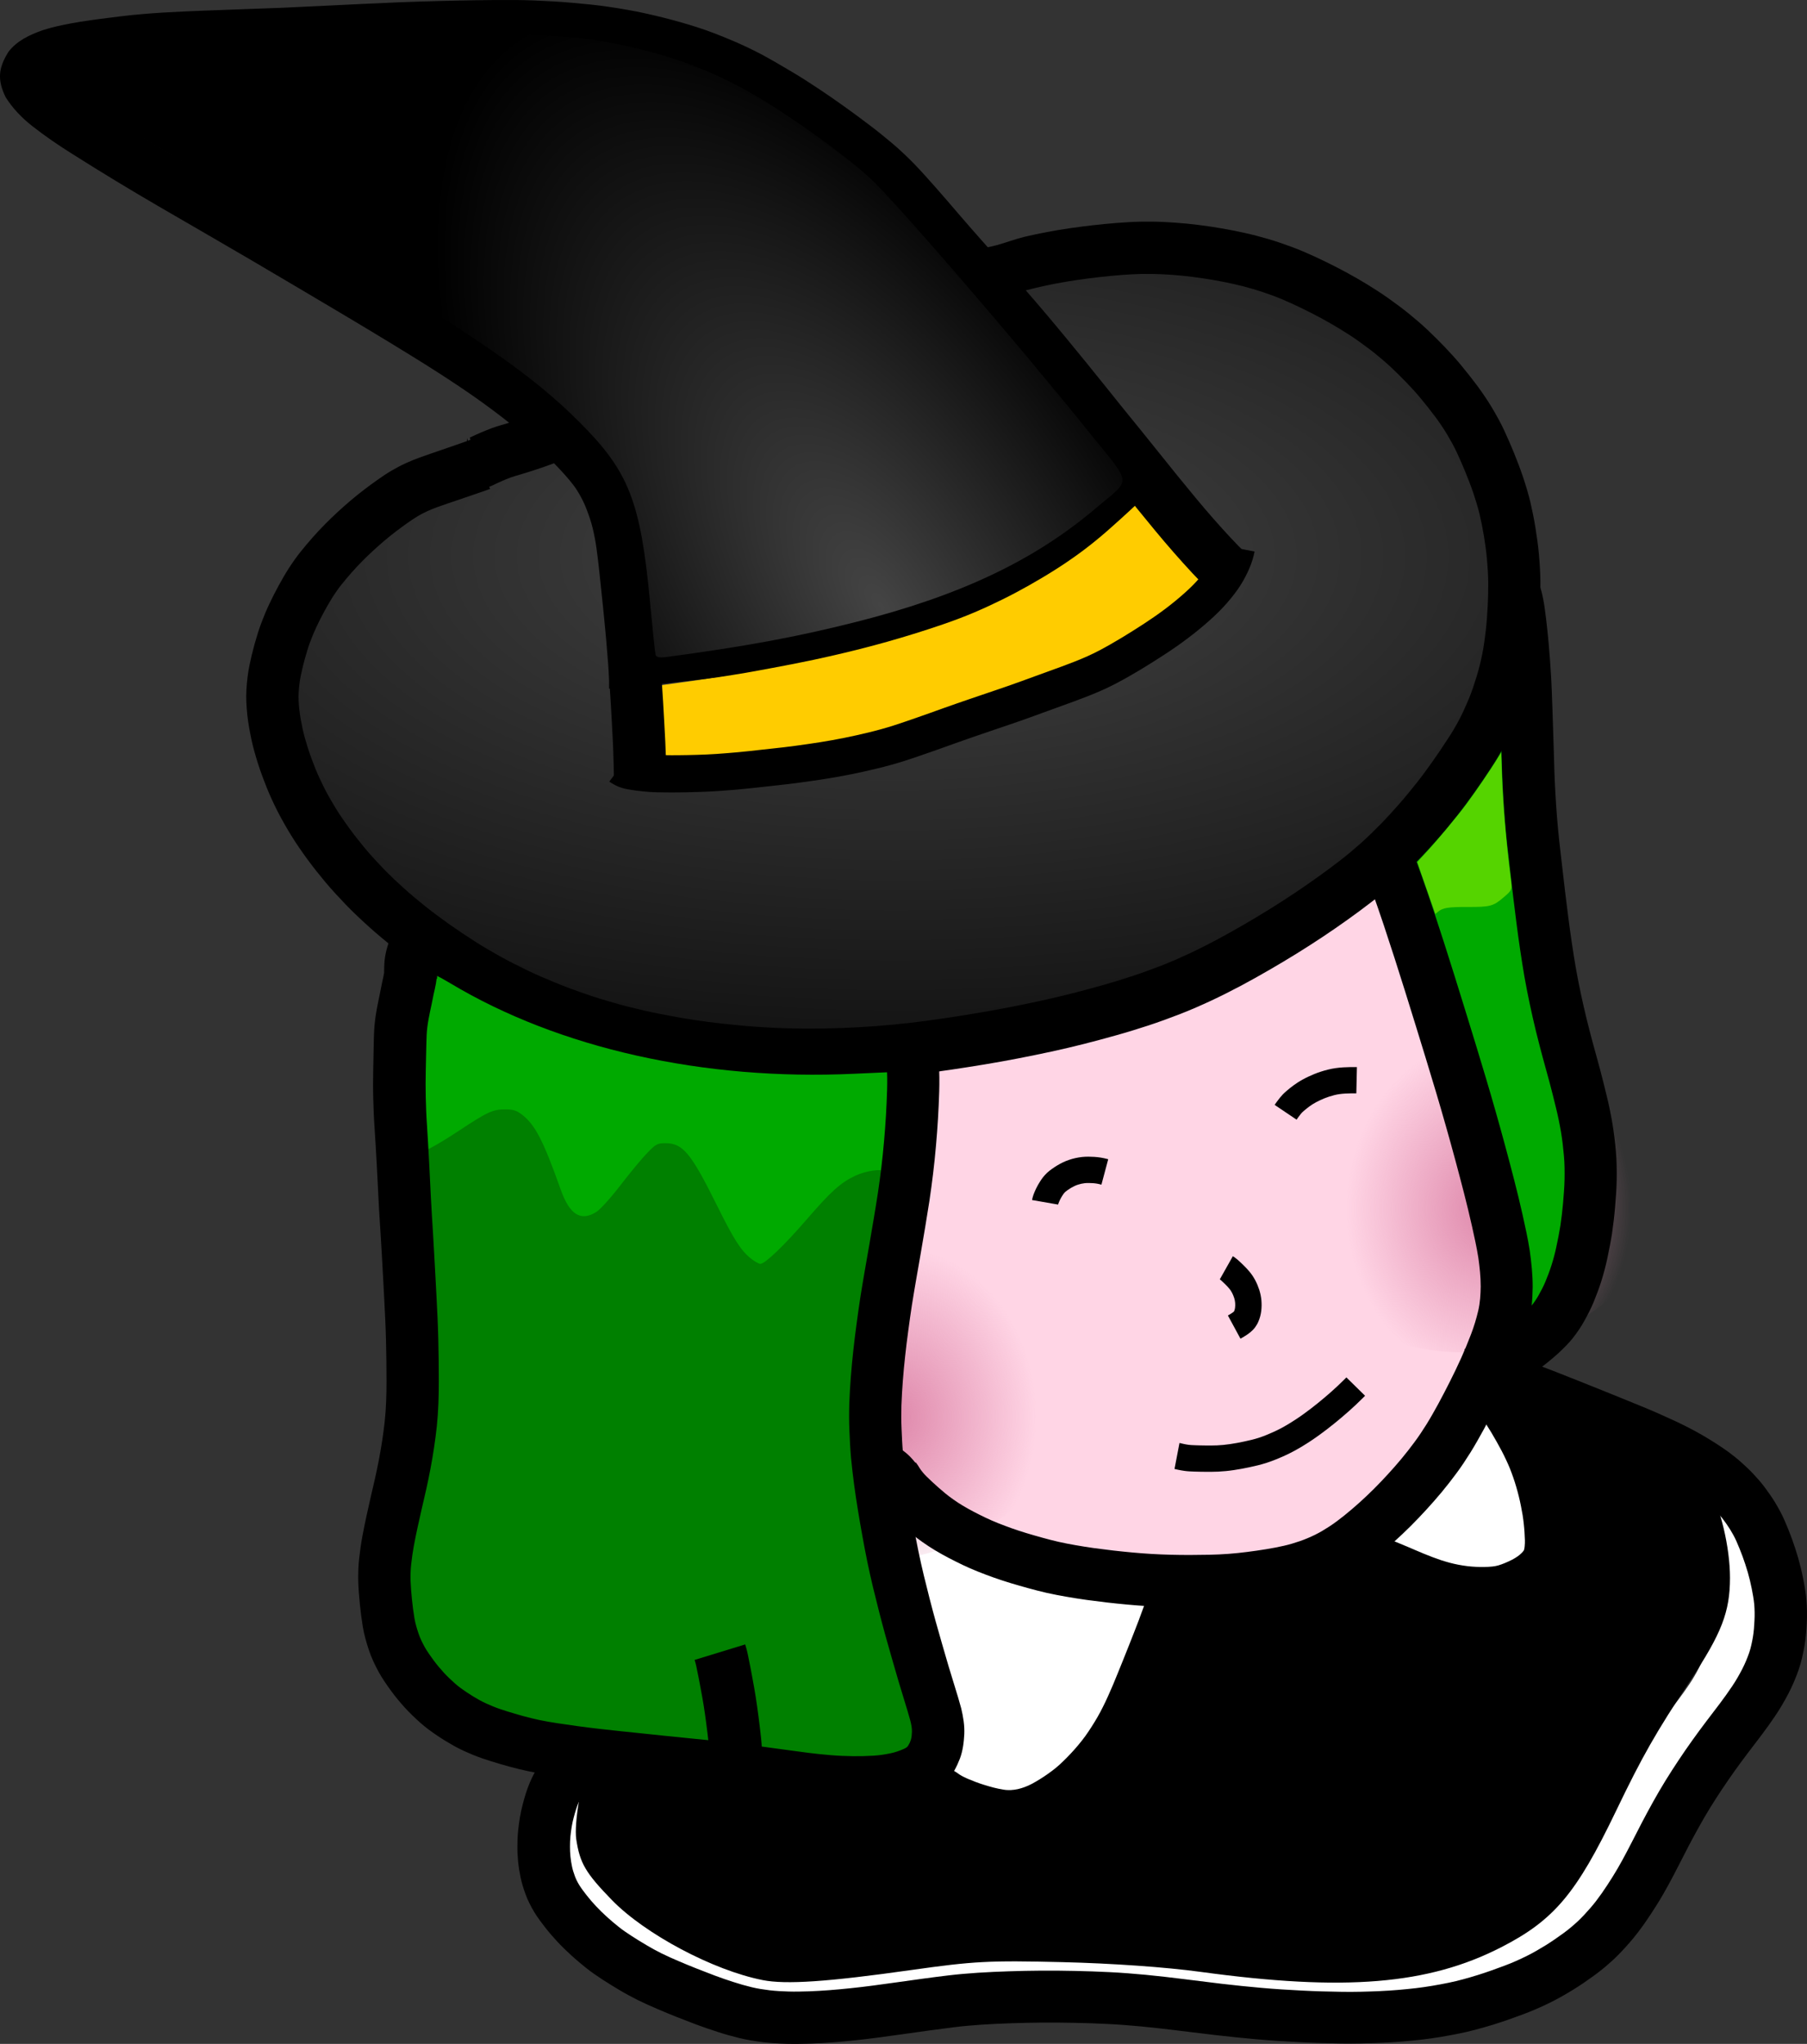 <?xml version="1.0" encoding="UTF-8"?>
<svg version="1.1" viewBox="0 0 516.48 584.22" xmlns="http://www.w3.org/2000/svg" xmlns:xlink="http://www.w3.org/1999/xlink">
<rect x="0" y="0" width="516.48" height="584.22" fill="#333333" stroke="none"/>
<defs>
<linearGradient id="b">
<stop stop-color="#444" offset="0"/>
<stop offset="1"/>
</linearGradient>
<radialGradient id="d" cx="483.77" cy="666.37" r="173.36" gradientTransform="matrix(-4.6119e-5 -1.119 2.429 -1.3255e-7 -1280.1 734.74)" gradientUnits="userSpaceOnUse" xlink:href="#b"/>
<radialGradient id="c" cx="84.308" cy="170.66" r="156.2" gradientTransform="matrix(-.659 -1.046 .483 -.304 307.42 347.61)" gradientUnits="userSpaceOnUse" xlink:href="#b"/>
<radialGradient id="a" cx="383.96" cy="792.44" r="42.5" gradientTransform="matrix(.009 -.973 .629 .01 -118.2 1163)" gradientUnits="userSpaceOnUse">
<stop stop-color="#de87aa" offset="0"/>
<stop stop-color="#de87aa" stop-opacity="0" offset="1"/>
</radialGradient>
</defs>
<g transform="translate(-82.447 -34.461)">
<path d="m261.31 541.43c-0.13 0.185-0.184 0.26-0.354 0.5-0.27 0.378-0.532 0.761-0.798 1.141-0.277 0.395-0.544 0.797-0.801 1.205-0.267 0.422-0.507 0.86-0.742 1.3-0.259 0.484-0.497 0.978-0.716 1.481-0.229 0.545-0.418 1.106-0.602 1.668-0.224 0.712-0.42 1.432-0.612 2.154-0.211 0.769-0.368 1.551-0.506 2.336-0.145 0.878-0.262 1.761-0.35 2.646-0.087 0.874-0.106 1.751-0.111 2.629-0.01 0.884 0.033 1.766 0.12 2.646 0.09 0.918 0.233 1.828 0.425 2.73 0.179 0.863 0.449 1.702 0.755 2.528 0.3 0.835 0.705 1.622 1.167 2.377 0.596 0.954 1.28 1.849 1.972 2.735 0.779 1.003 1.62 1.953 2.48 2.886 0.9 0.975 1.862 1.888 2.838 2.786 1.04 0.956 2.123 1.862 3.225 2.744 1.088 0.873 2.248 1.648 3.415 2.411 1.296 0.836 2.612 1.642 3.937 2.431 1.327 0.797 2.689 1.53 4.071 2.226 1.479 0.73 2.992 1.39 4.506 2.043 1.587 0.684 3.189 1.335 4.793 1.977 1.635 0.651 3.278 1.281 4.925 1.902 1.612 0.608 3.244 1.159 4.883 1.689 1.607 0.53 3.237 0.986 4.881 1.388 1.564 0.382 3.156 0.621 4.753 0.819 1.684 0.198 3.377 0.285 5.071 0.337 1.789 0.053 3.578 8e-3 5.367-0.049 1.837-0.059 3.67-0.178 5.503-0.312 1.876-0.14 3.749-0.323 5.621-0.515 2.012-0.206 4.02-0.451 6.026-0.71 2.147-0.277 4.291-0.579 6.434-0.882 2.216-0.318 4.433-0.625 6.651-0.927 2.329-0.319 4.66-0.619 6.993-0.898 2.617-0.318 5.245-0.528 7.874-0.709 2.763-0.185 5.531-0.291 8.298-0.39 2.853-0.101 5.708-0.146 8.563-0.171 2.982-0.026 5.963 0.016 8.944 0.073 3.1 0.057 6.198 0.173 9.295 0.324 3.223 0.157 6.439 0.418 9.652 0.716 3.297 0.314 6.586 0.707 9.873 1.113 3.421 0.438 6.843 0.862 10.268 1.268 3.556 0.423 7.121 0.776 10.687 1.097 3.573 0.319 7.155 0.534 10.737 0.718 3.545 0.184 7.094 0.283 10.643 0.331 3.387 0.055 6.772-0.042 10.155-0.192 3.183-0.14 6.358-0.42 9.523-0.78 2.934-0.344 5.844-0.851 8.737-1.439 2.643-0.537 5.238-1.275 7.813-2.07 2.41-0.757 4.789-1.609 7.152-2.502 2.049-0.759 4.039-1.66 5.995-2.63 1.717-0.862 3.377-1.83 5.01-2.84 1.559-0.974 3.072-2.02 4.557-3.103 1.367-0.988 2.657-2.074 3.895-3.218 1.194-1.118 2.292-2.33 3.367-3.562 1.089-1.245 2.08-2.568 3.033-3.919 1-1.431 1.95-2.896 2.879-4.373 0.934-1.474 1.793-2.993 2.636-4.521 0.884-1.607 1.725-3.237 2.563-4.868 0.891-1.746 1.786-3.491 2.693-5.229 0.952-1.82 1.933-3.623 2.928-5.42 1.037-1.872 2.125-3.715 3.24-5.541 1.128-1.839 2.305-3.648 3.496-5.447 1.177-1.782 2.399-3.533 3.634-5.275 1.216-1.712 2.467-3.399 3.733-5.075 1.222-1.603 2.451-3.201 3.661-4.814 1.145-1.519 2.249-3.068 3.309-4.647 0.973-1.439 1.833-2.947 2.632-4.488 0.729-1.41 1.341-2.875 1.866-4.372 0.458-1.364 0.745-2.775 0.992-4.189 0.248-1.456 0.35-2.931 0.419-4.405 0.075-1.442 0.054-2.886-0.063-4.325-0.137-1.421-0.403-2.824-0.677-4.224-0.282-1.447-0.636-2.877-1.039-4.295-0.415-1.425-0.885-2.832-1.388-4.228-0.498-1.351-1.041-2.685-1.619-4.003-0.482-1.118-1.084-2.176-1.717-3.214-0.63-1.015-1.33-1.983-2.05-2.936-0.639-0.832-1.342-1.61-2.066-2.367-0.72-0.753-1.486-1.458-2.266-2.146-0.755-0.672-1.546-1.3-2.359-1.9-0.891-0.652-1.814-1.256-2.741-1.855-1-0.649-2.022-1.261-3.051-1.861-1.072-0.625-2.167-1.21-3.27-1.779-1.2-0.616-2.421-1.189-3.645-1.758-1.287-0.597-2.583-1.176-3.882-1.746-1.339-0.585-2.689-1.145-4.038-1.706-1.452-0.606-2.911-1.197-4.369-1.789-1.52-0.616-3.041-1.231-4.561-1.848-1.532-0.62-3.068-1.234-4.602-1.85-1.554-0.62-3.107-1.243-4.662-1.858-1.547-0.619-3.097-1.231-4.65-1.836-1.544-0.602-3.097-1.181-4.647-1.765-1.556-0.591-3.119-1.165-4.68-1.742-0.778-0.289-1.556-0.575-2.335-0.861l4.805-13.102c0.793 0.291 1.587 0.582 2.378 0.877 1.586 0.588 3.174 1.17 4.756 1.771 1.596 0.602 3.194 1.198 4.783 1.817 1.579 0.614 3.155 1.236 4.727 1.866 1.577 0.624 3.151 1.256 4.726 1.883 1.55 0.623 3.103 1.24 4.652 1.866 1.518 0.616 3.036 1.23 4.554 1.844 1.493 0.604 2.987 1.205 4.475 1.822 1.436 0.594 2.871 1.188 4.295 1.809 1.395 0.61 2.785 1.232 4.166 1.872 1.393 0.647 2.785 1.3 4.153 2 1.321 0.679 2.632 1.377 3.916 2.124 1.214 0.707 2.421 1.428 3.6 2.192 1.18 0.762 2.354 1.533 3.486 2.365 1.137 0.845 2.249 1.724 3.306 2.668 1.079 0.959 2.136 1.943 3.13 2.991 1.089 1.153 2.145 2.337 3.099 3.604 0.992 1.328 1.956 2.679 2.82 4.095 0.945 1.569 1.835 3.173 2.559 4.858 0.701 1.608 1.363 3.233 1.963 4.882 0.608 1.699 1.178 3.412 1.678 5.146 0.504 1.79 0.953 3.595 1.306 5.422 0.375 1.93 0.724 3.869 0.891 5.83 0.148 2.018 0.195 4.041 0.084 6.063-0.103 2.064-0.264 4.128-0.622 6.167-0.39 2.174-0.859 4.338-1.592 6.426-0.755 2.101-1.613 4.162-2.648 6.142-1.046 1.994-2.165 3.948-3.427 5.814-1.197 1.777-2.436 3.525-3.727 5.235-1.219 1.623-2.455 3.233-3.687 4.846-1.183 1.567-2.354 3.143-3.492 4.743-1.149 1.617-2.286 3.244-3.38 4.9-1.096 1.656-2.181 3.32-3.22 5.013-1.012 1.659-1.997 3.334-2.938 5.034-0.938 1.696-1.865 3.398-2.762 5.117-0.892 1.714-1.77 3.435-2.649 5.156-0.899 1.753-1.803 3.504-2.752 5.23-0.973 1.764-1.969 3.515-3.045 5.218-1.065 1.69-2.153 3.366-3.301 5.002-1.232 1.734-2.513 3.435-3.915 5.037-1.412 1.613-2.861 3.196-4.437 4.652-1.635 1.494-3.328 2.922-5.127 4.217-1.777 1.29-3.586 2.536-5.453 3.692-2.012 1.233-4.056 2.417-6.174 3.461-2.368 1.155-4.776 2.227-7.25 3.138-2.635 0.985-5.287 1.927-7.975 2.759-3.013 0.915-6.048 1.759-9.137 2.377-3.287 0.657-6.592 1.228-9.924 1.606-3.481 0.386-6.971 0.688-10.47 0.834-3.645 0.153-7.293 0.252-10.942 0.189-3.72-0.055-7.44-0.162-11.156-0.356-3.757-0.194-7.514-0.419-11.262-0.753-3.69-0.331-7.377-0.698-11.056-1.128-3.45-0.399-6.899-0.814-10.345-1.249-3.15-0.383-6.302-0.755-9.462-1.055-3.014-0.277-6.032-0.518-9.055-0.663-2.958-0.142-5.918-0.251-8.879-0.301-2.852-0.05-5.704-0.087-8.556-0.058-2.733 0.028-5.465 0.075-8.197 0.174-2.612 0.095-5.223 0.198-7.831 0.378-2.396 0.17-4.79 0.367-7.174 0.664-2.261 0.277-4.52 0.575-6.777 0.885-2.195 0.301-4.39 0.607-6.583 0.923-2.195 0.312-4.39 0.619-6.588 0.908-2.125 0.279-4.252 0.546-6.383 0.769-2.013 0.212-4.028 0.409-6.047 0.559-2.026 0.147-4.055 0.279-6.086 0.342-2.075 0.064-4.153 0.114-6.229 0.05-2.127-0.067-4.253-0.181-6.366-0.435-2.134-0.268-4.261-0.598-6.352-1.112-1.967-0.485-3.919-1.026-5.844-1.66-1.851-0.599-3.694-1.221-5.514-1.907-1.734-0.654-3.464-1.317-5.186-2.001-1.719-0.688-3.433-1.386-5.133-2.119-1.767-0.763-3.531-1.535-5.256-2.389-1.675-0.843-3.33-1.727-4.94-2.691-1.493-0.888-2.975-1.796-4.434-2.74-1.541-1.008-3.068-2.041-4.506-3.195-1.351-1.082-2.678-2.194-3.953-3.365-1.26-1.159-2.5-2.341-3.662-3.6-1.115-1.211-2.205-2.446-3.216-3.746-1.046-1.34-2.067-2.701-2.954-4.153-0.899-1.514-1.709-3.08-2.308-4.741-0.538-1.474-1.013-2.97-1.328-4.509-0.287-1.4-0.52-2.811-0.656-4.235-0.128-1.356-0.204-2.716-0.188-4.08 0.01-1.313 0.048-2.626 0.179-3.933 0.125-1.231 0.282-2.458 0.488-3.678 0.206-1.168 0.438-2.332 0.745-3.478 0.259-0.988 0.527-1.974 0.837-2.947 0.322-0.984 0.662-1.964 1.07-2.916 0.369-0.843 0.759-1.677 1.195-2.489 0.394-0.737 0.798-1.469 1.244-2.176 0.366-0.582 0.741-1.159 1.133-1.724 0.26-0.378 0.515-0.76 0.775-1.138 0.234-0.341 0.465-0.686 0.724-1.009l11.215 8.523z" fill="#fff"/>
<path d="m503.25 485.55c-3.708-0.285-8.334-1.406-12.866-3.118-2.44-0.922-11.885-4.808-12.269-5.048-0.035-0.022 0.84-0.902 1.944-1.954 6.218-5.928 12.885-13.338 17.282-19.209 3.238-4.324 7.806-11.588 9.879-15.708 0.297-0.591 0.575-1.075 0.618-1.075 0.305 0 4.353 7.163 6.071 10.745 3.881 8.09 6.329 18.35 6.382 26.747 0.017 2.604-0.015 2.849-0.452 3.479-1.037 1.496-3.863 3.22-7.178 4.378-2.174 0.76-5.719 1.047-9.41 0.763z" fill="#fff"/>
<path d="m366.7 550.93c-4.744-1.034-10.092-3.01-12.693-4.688l-1.324-0.854 0.875-1.873c1.885-4.033 2.643-9.119 2.066-13.854-0.303-2.487-1.137-5.725-3.284-12.76-5.309-17.39-9.606-33.62-11.484-43.381-0.509-2.647-0.513-2.628 0.364-1.943 4.515 3.527 13.338 8.202 20.784 11.011 14.768 5.572 28.11 8.299 49.325 10.083 0.85 0.071 1.546 0.195 1.546 0.274 0 0.572-8.319 21.594-10.587 26.752-3.587 8.16-7.011 13.676-11.937 19.227-3.291 3.709-6.586 6.507-10.555 8.962-5.331 3.298-8.525 4.04-13.095 3.043z" fill="#fff"/>
<path d="m302.48 329.97c-40.41-2.03-74.24-14.27-102.5-37.06-20.61-16.62-34.7-40.49-34.89-59.07-0.069-6.85 1.549-13.119 5.573-21.594 3.841-8.09 8.288-14.052 15.515-20.802 8.613-8.043 14.672-11.711 25.349-15.344 5.133-1.746 9.333-3.315 9.333-3.485s-0.494-1.492-1.098-2.938c-1.548-3.705-1.45-3.913 1.851-3.913 8.844 0 35.828-3.53 48.236-6.309 7.443-1.667 39.195-12.316 60.02-20.128 12.705-4.766 27.198-13.093 37.348-21.459 2.864-2.36 4.237-3.076 4.879-2.543 0.612 0.508 2.124 0.39 4.798-0.374 11.029-3.152 21.192-4.383 36.112-4.375 15.475 8e-3 22.171 0.951 33.421 4.707 12.84 4.287 28.345 13.499 38.181 22.685 13.049 12.186 20.894 25.395 25.491 42.918 1.502 5.726 1.698 8.16 1.704 21.112 6e-3 16.252-0.983 22.142-5.502 32.774-5.008 11.781-20.76 32.344-32.378 42.27-11.737 10.027-32.206 23.041-48.358 30.747-30.073 14.346-84.343 24.123-123.09 22.175z" fill="url(#d)"/>
<path d="m399.25 482.92c-16.676-2.023-29.157-5.52-40.466-11.336-7.303-3.756-11.466-7.156-17.864-14.589l-4.4-5.112v-7.47c0-10.411 1.762-26.098 5.218-46.453 4.171-24.566 5.241-33.5 5.757-48.077l0.453-12.798 4.554-0.51c14.605-1.636 43.027-8.127 59.069-13.49 17.695-5.915 43.613-20.061 62.043-33.863l3.048-2.282 4.948 15.094c10.774 32.865 20.501 66.305 24.809 85.292 1.434 6.321 2.05 11.161 2.089 16.429 0.05 6.653-0.211 8.201-2.392 14.189-3.304 9.071-11.842 25.423-17.055 32.662-5.65 7.847-17.69 19.836-24.485 24.381-6.512 4.355-12.298 6.401-22.388 7.917-9.117 1.369-31.723 1.378-42.94 0.017v3e-5z" fill="#ffd5e5"/>
<path transform="matrix(1.521 0 0 1.175 -75.639 -557.01)" d="m421.43 777.36c0 30.376-19.028 55-42.5 55s-42.5-24.624-42.5-55 19.028-55 42.5-55 42.5 24.624 42.5 55z" fill="url(#a)"/>
<path transform="matrix(1.521 0 0 1.175 -245.64 -497.36)" d="m421.43 777.36c0 30.376-19.028 55-42.5 55s-42.5-24.624-42.5-55 19.028-55 42.5-55 42.5 24.624 42.5 55" fill="url(#a)"/>
<path d="m512.31 421.01c3e-3 -0.363 0.373-1.796 0.823-3.185 1.362-4.206 1.766-7.659 2.03-17.344 0.271-9.932-0.383-15.04-2.362-18.438-0.511-0.877-1.294-3.071-1.74-4.877-0.447-1.806-1.007-3.738-1.245-4.293-0.238-0.556-1.623-4.647-3.078-9.091-1.455-4.445-2.957-8.53-3.338-9.078-0.381-0.548-0.692-1.468-0.692-2.046 0-0.577-0.194-1.265-0.432-1.529-0.589-0.654-2.093-5.484-2.093-6.72 0-0.55-0.473-2.098-1.051-3.441-1.125-2.613-1.758-6.356-2.507-14.815-0.645-7.28-1.198-10.417-2.372-13.44-0.551-1.419-1.167-3.465-1.369-4.546-0.202-1.081-0.539-2.192-0.749-2.47-0.21-0.278-0.679-1.605-1.043-2.949-0.364-1.344-1.081-2.705-1.594-3.026-0.513-0.32-0.932-0.85-0.932-1.178 0-0.958-3.312-8.539-4.415-10.104-1.008-1.43-2.115-5.55-3.18-11.834-0.649-3.828-0.33-4.83 3.04-9.548 1.091-1.528 2.126-3.401 2.299-4.162 0.173-0.761 1.406-2.352 2.741-3.535 1.335-1.183 2.801-2.892 3.258-3.796 0.458-0.904 1.707-2.197 2.777-2.872 1.07-0.675 2.445-2.038 3.057-3.028 0.612-0.99 1.456-1.8 1.877-1.8 0.793 0 12.285-11.395 12.285-12.182 0-0.722 2.029-0.509 2.835 0.297 1.17 1.17 3.096 5.906 3.675 9.033 0.29 1.57 0.777 3.321 1.083 3.892 0.392 0.732 0.451 5.816 0.201 17.297-0.312 14.342-0.257 16.545 0.472 18.677 0.454 1.329 0.826 3.505 0.826 4.835 0 2.361 0.879 5.752 2.337 9.021 0.399 0.894 1.069 3.167 1.49 5.051 0.421 1.884 1.011 4.107 1.312 4.941 0.301 0.833 0.766 2.879 1.033 4.546s0.949 4.508 1.514 6.314c0.755 2.41 1.138 5.567 1.441 11.869 0.227 4.723 0.758 10.405 1.18 12.627 0.422 2.222 0.783 5.632 0.801 7.576 0.033 3.535 0.914 6.619 4.761 16.668 1.305 3.409 1.348 3.842 1.202 12.122-0.136 7.681-0.271 8.836-1.288 10.958-0.625 1.304-1.136 2.604-1.136 2.889 0 0.757-2.372 7.899-3.071 9.245-0.329 0.634-1.363 2.099-2.299 3.257-0.936 1.158-1.701 2.316-1.701 2.573 0 0.257-0.455 0.879-1.01 1.382-0.556 0.503-1.02 1.277-1.031 1.72-0.038 1.45-1.764 4.112-3.124 4.817-0.733 0.38-2.045 0.848-2.916 1.039-0.871 0.191-2.193 0.666-2.938 1.055-0.745 0.389-1.816 0.708-2.379 0.71-0.563 2e-3 -1.529 0.357-2.147 0.789-0.859 0.601-1.121 0.631-1.117 0.126z" fill="#0a0"/>
<path d="m320.54 543.32c-2.422-0.254-9.953-1.192-16.735-2.083-6.782-0.891-21.655-2.589-33.051-3.774-31.126-3.236-40.283-4.827-49.674-8.634-7.855-3.184-14.602-8.549-18.989-15.101-4.477-6.685-5.695-11.618-5.681-23.003 0.011-7.869 0.121-8.719 2.486-19.126 6.593-29.014 6.768-33.528 3.48-89.52-1.252-21.327-1.661-32.37-1.593-43.033 0.089-13.971 0.137-14.561 1.827-22.66l1.736-8.316 5.844 3.48c19.93 11.869 43.385 19.869 69.597 23.738 13.054 1.927 17.205 2.164 37.927 2.164h20.926l-0.305 10.36c-0.375 12.739-1.22 19.94-4.893 41.705-7.485 44.348-7.79 57.032-2.124 88.192 2.611 14.36 7.455 33.281 13.532 52.862 0.589 1.899 1.074 4.708 1.076 6.242 5e-3 3.423-0.925 4.511-4.881 5.71-3.403 1.032-14.25 1.453-20.504 0.796z" fill="#008000"/>
<path d="m222.52 174.21c-0.388 0.147-0.78 0.28-1.171 0.418-0.543 0.188-1.086 0.377-1.628 0.569-0.638 0.225-1.28 0.441-1.92 0.66-0.748 0.254-1.495 0.511-2.243 0.765-0.82 0.279-1.64 0.556-2.46 0.836-0.925 0.314-1.85 0.631-2.775 0.943-0.994 0.332-1.982 0.68-2.967 1.038-0.932 0.334-1.844 0.719-2.748 1.122-0.934 0.422-1.838 0.907-2.725 1.421-1.028 0.606-2.011 1.285-2.987 1.969-1.109 0.784-2.201 1.591-3.281 2.413-1.091 0.828-2.156 1.689-3.205 2.57-1.093 0.925-2.159 1.882-3.22 2.844-1.082 0.985-2.13 2.006-3.164 3.041-1.055 1.06-2.067 2.162-3.064 3.276-1.004 1.134-1.972 2.299-2.92 3.48-0.898 1.111-1.71 2.286-2.485 3.486-0.841 1.316-1.609 2.677-2.361 4.045-0.786 1.429-1.515 2.888-2.216 4.359-0.692 1.451-1.306 2.935-1.87 4.44-0.581 1.565-1.055 3.166-1.509 4.77-0.455 1.649-0.853 3.312-1.196 4.987-0.321 1.569-0.495 3.159-0.594 4.755-0.107 1.622 0.019 3.24 0.19 4.852 0.208 1.841 0.544 3.663 0.929 5.474 0.402 1.876 0.938 3.718 1.519 5.545 0.622 1.942 1.335 3.852 2.092 5.745 0.773 1.924 1.651 3.803 2.584 5.655 1.002 1.966 2.105 3.877 3.251 5.761 1.211 1.982 2.542 3.885 3.907 5.763 1.453 1.992 2.984 3.924 4.562 5.817 1.658 1.985 3.422 3.877 5.211 5.744 1.851 1.927 3.806 3.749 5.786 5.543 2.057 1.865 4.197 3.633 6.368 5.363 2.206 1.747 4.47 3.418 6.765 5.047 2.316 1.638 4.683 3.201 7.068 4.736 2.375 1.532 4.819 2.951 7.285 4.33 2.542 1.412 5.14 2.717 7.754 3.988 2.645 1.277 5.347 2.431 8.062 3.549 2.733 1.13 5.51 2.146 8.302 3.118 2.807 0.977 5.647 1.851 8.503 2.672 2.893 0.827 5.815 1.548 8.748 2.219 2.987 0.681 5.998 1.254 9.012 1.802 3.035 0.547 6.086 1.006 9.142 1.42 3.105 0.411 6.221 0.733 9.339 1.03 3.148 0.303 6.305 0.497 9.463 0.656 3.209 0.159 6.422 0.219 9.635 0.233 3.25 0.011 6.499-0.066 9.746-0.179 3.243-0.111 6.482-0.31 9.718-0.544 3.217-0.237 6.428-0.556 9.634-0.91 3.195-0.36 6.378-0.807 9.56-1.27 3.167-0.466 6.327-0.973 9.486-1.494 3.087-0.504 6.162-1.073 9.233-1.664 3.044-0.587 6.08-1.215 9.11-1.869 2.986-0.636 5.953-1.355 8.914-2.096 2.959-0.746 5.901-1.554 8.839-2.378 2.867-0.802 5.711-1.685 8.541-2.609 2.805-0.919 5.574-1.941 8.326-3.005 2.716-1.053 5.379-2.232 8.018-3.461 2.643-1.24 5.244-2.565 7.825-3.929 2.566-1.366 5.095-2.8 7.612-4.254 2.483-1.436 4.941-2.915 7.382-4.421 2.391-1.474 4.744-3.008 7.087-4.557 2.297-1.522 4.555-3.099 6.799-4.698 2.202-1.57 4.37-3.187 6.508-4.841 2.054-1.583 4.027-3.267 5.963-4.991 1.922-1.718 3.754-3.532 5.562-5.369 1.803-1.843 3.533-3.754 5.233-5.691 1.706-1.945 3.342-3.949 4.947-5.977 1.596-2.007 3.099-4.085 4.585-6.174 1.453-2.042 2.837-4.131 4.212-6.226 1.258-1.884 2.411-3.831 3.466-5.835 1.011-1.96 1.911-3.974 2.758-6.01 0.834-2.044 1.52-4.144 2.167-6.253 0.656-2.128 1.176-4.293 1.62-6.474 0.437-2.211 0.733-4.446 0.988-6.685 0.263-2.298 0.415-4.607 0.539-6.916 0.129-2.278 0.175-4.559 0.154-6.84-0.031-2.207-0.174-4.409-0.368-6.606-0.188-2.193-0.509-4.37-0.86-6.542-0.347-2.125-0.772-4.235-1.263-6.332-0.483-2.003-1.098-3.971-1.748-5.925-0.671-1.992-1.434-3.951-2.222-5.899-0.791-1.941-1.631-3.861-2.513-5.763-0.832-1.79-1.804-3.508-2.812-5.203-1.039-1.742-2.19-3.412-3.391-5.046-1.277-1.703-2.605-3.367-3.955-5.012-1.295-1.581-2.673-3.09-4.084-4.567-1.441-1.504-2.923-2.967-4.435-4.399-1.472-1.38-3.01-2.684-4.576-3.956-1.603-1.295-3.266-2.514-4.944-3.709-1.669-1.189-3.395-2.295-5.141-3.366-1.771-1.087-3.579-2.112-5.403-3.107-1.82-0.991-3.673-1.92-5.534-2.833-1.819-0.891-3.662-1.73-5.524-2.525-1.824-0.777-3.69-1.449-5.566-2.088-1.871-0.633-3.769-1.181-5.68-1.681-1.921-0.498-3.861-0.912-5.807-1.3-1.944-0.383-3.899-0.709-5.857-1.008-1.935-0.29-3.877-0.526-5.822-0.728-1.935-0.199-3.876-0.323-5.818-0.421-1.921-0.094-3.844-0.115-5.767-0.082-2.007 0.04-4.011 0.171-6.012 0.32-2.059 0.157-4.112 0.371-6.164 0.599-2.036 0.226-4.066 0.499-6.094 0.789-1.988 0.284-3.967 0.626-5.942 0.993-1.973 0.365-3.933 0.796-5.888 1.245-1.937 0.449-3.858 0.963-5.774 1.494-1.283 0.364-0.638 0.18-1.937 0.551l-8.383-7.229-3.036-5.179c1.36-0.387 6.568-1.443 7.948-1.833 2.128-0.587 5.69-1.87 7.841-2.367 2.159-0.495 4.323-0.97 6.501-1.372 2.179-0.403 4.362-0.781 6.556-1.093 2.182-0.311 4.366-0.603 6.556-0.845 2.232-0.247 4.466-0.477 6.705-0.646 2.289-0.17 4.58-0.319 6.876-0.366 2.257-0.036 4.514-0.016 6.769 0.096 2.207 0.113 4.412 0.256 6.61 0.483 2.184 0.228 4.364 0.489 6.535 0.819 2.182 0.336 4.36 0.7 6.526 1.13 2.235 0.448 4.465 0.929 6.672 1.502 2.254 0.594 4.494 1.242 6.701 1.992 2.231 0.761 4.449 1.565 6.619 2.49 2.101 0.899 4.182 1.843 6.233 2.852 2.056 1.01 4.102 2.038 6.113 3.135 2.045 1.118 4.071 2.269 6.057 3.489 2.036 1.251 4.047 2.544 5.994 3.932 1.935 1.379 3.85 2.786 5.698 4.282 1.857 1.511 3.684 3.062 5.429 4.703 1.694 1.607 3.355 3.247 4.968 4.934 1.666 1.75 3.296 3.535 4.824 5.407 1.519 1.855 3.013 3.73 4.446 5.651 1.483 2.025 2.908 4.093 4.192 6.251 1.265 2.134 2.483 4.299 3.526 6.553 0.983 2.128 1.924 4.275 2.805 6.447 0.902 2.239 1.775 4.491 2.542 6.781 0.791 2.389 1.535 4.795 2.118 7.245 0.564 2.432 1.06 4.88 1.457 7.345 0.405 2.528 0.77 5.063 0.99 7.614 0.224 2.588 0.391 5.182 0.421 7.781 0.019 2.59-0.03 5.179-0.178 7.765-0.142 2.608-0.319 5.214-0.616 7.809-0.308 2.671-0.666 5.339-1.194 7.977-0.545 2.65-1.176 5.281-1.974 7.868-0.791 2.568-1.633 5.123-2.657 7.609-1.026 2.456-2.112 4.888-3.343 7.249-1.284 2.412-2.671 4.766-4.191 7.038-1.479 2.249-2.972 4.488-4.535 6.68-1.637 2.295-3.293 4.576-5.048 6.783-1.763 2.223-3.559 4.422-5.431 6.555-1.889 2.149-3.812 4.269-5.815 6.313-2.039 2.068-4.106 4.109-6.275 6.043-2.194 1.948-4.427 3.853-6.753 5.642-2.294 1.771-4.617 3.503-6.978 5.184-2.386 1.698-4.788 3.373-7.231 4.99-2.474 1.633-4.959 3.249-7.484 4.804-2.564 1.579-5.144 3.13-7.752 4.634-2.68 1.546-5.373 3.069-8.105 4.521-2.803 1.479-5.628 2.915-8.498 4.259-2.938 1.365-5.903 2.675-8.925 3.845-2.999 1.159-6.016 2.272-9.073 3.273-3.03 0.989-6.075 1.933-9.145 2.789-3.071 0.859-6.146 1.702-9.239 2.481-3.119 0.78-6.244 1.536-9.388 2.205-3.141 0.677-6.287 1.327-9.442 1.933-3.201 0.613-6.407 1.206-9.624 1.729-3.249 0.533-6.501 1.051-9.759 1.529-3.348 0.486-6.699 0.953-10.062 1.331-3.394 0.375-6.792 0.71-10.197 0.96-3.421 0.246-6.845 0.456-10.273 0.573-3.438 0.118-6.879 0.2-10.319 0.188-3.44-0.014-6.88-0.078-10.316-0.247-3.379-0.169-6.757-0.374-10.125-0.697-3.313-0.315-6.625-0.658-9.924-1.095-3.277-0.443-6.548-0.933-9.803-1.522-3.236-0.588-6.466-1.204-9.673-1.935-3.196-0.732-6.38-1.518-9.534-2.418-3.119-0.896-6.221-1.85-9.285-2.918-3.052-1.063-6.088-2.175-9.075-3.41-2.996-1.235-5.977-2.511-8.896-3.921-2.871-1.394-5.723-2.828-8.514-4.378-2.736-1.529-5.448-3.1-8.081-4.8-2.573-1.657-5.126-3.346-7.625-5.114-2.518-1.788-5.003-3.623-7.424-5.543-2.414-1.924-4.795-3.89-7.084-5.963-2.241-2.028-4.454-4.09-6.549-6.27-2.026-2.113-4.022-4.257-5.902-6.502-1.792-2.147-3.535-4.333-5.183-6.593-1.604-2.207-3.167-4.444-4.592-6.771-1.354-2.224-2.657-4.479-3.841-6.799-1.125-2.235-2.189-4.5-3.121-6.823-0.891-2.229-1.731-4.479-2.463-6.765-0.729-2.298-1.4-4.616-1.903-6.976-0.488-2.318-0.917-4.651-1.176-7.008-0.253-2.447-0.412-4.906-0.251-7.367 0.15-2.287 0.4-4.568 0.863-6.816 0.42-2.033 0.898-4.054 1.455-6.054 0.568-2 1.166-3.994 1.891-5.944 0.716-1.904 1.49-3.785 2.367-5.621 0.827-1.737 1.685-3.459 2.613-5.145 0.925-1.679 1.871-3.347 2.905-4.962 1.054-1.625 2.155-3.22 3.374-4.727 1.118-1.391 2.259-2.764 3.444-4.099 1.18-1.317 2.376-2.619 3.623-3.872 1.205-1.207 2.426-2.398 3.687-3.547 1.202-1.092 2.41-2.177 3.651-3.225 1.234-1.037 2.485-2.053 3.769-3.028 1.235-0.94 2.483-1.863 3.751-2.758 1.334-0.936 2.68-1.858 4.087-2.682 1.338-0.773 2.698-1.508 4.108-2.143 1.23-0.551 2.471-1.074 3.739-1.531 1.082-0.394 2.167-0.779 3.257-1.15 0.914-0.314 1.828-0.632 2.743-0.945 0.828-0.285 1.657-0.569 2.485-0.855 0.72-0.247 1.439-0.495 2.158-0.744 0.606-0.213 1.213-0.422 1.818-0.637 0.515-0.184 1.032-0.365 1.546-0.553 0.297-0.111 0.593-0.227 0.893-0.33l5.408 14.12v-4e-5z"/>
<path d="m296.97 394.11c-2.855-2.34-4.781-5.378-9.708-15.317-7.298-14.72-9.654-17.561-14.564-17.561-2.378 0-2.718 0.179-5.223 2.743-1.474 1.509-4.908 5.647-7.633 9.195-2.808 3.658-5.819 6.996-6.953 7.707-4.437 2.785-7.62 0.802-10.15-6.322-5.006-14.098-7.37-18.666-11.134-21.521-1.589-1.205-2.465-1.47-4.869-1.47-3.43 0-5.018 0.738-13.121 6.096-6.153 4.069-10.504 6.42-10.989 5.938-0.174-0.173-0.328-8.948-0.342-19.499-0.024-18.306 0.033-19.459 1.24-25.193 0.696-3.305 1.419-6.187 1.607-6.405 0.188-0.218 2.929 1.155 6.092 3.051 30.986 18.575 72.362 27.841 115.32 25.827 5.925-0.278 11.101-0.51 11.501-0.517 0.601-9e-3 0.666 1.149 0.372 6.651-0.707 13.249-1.717 22.243-2.446 21.795-1.407-0.865-5.908-0.265-9.031 1.203-4.249 1.997-6.946 4.427-14.064 12.668-6.325 7.324-11.773 12.536-13.104 12.536-0.463 0-1.724-0.723-2.803-1.608z" fill="#0a0"/>
<path d="m207.32 312.73c0.012 0.543-0.04 1.085-0.1 1.624-0.049 0.405-0.111 0.809-0.175 1.212-0.089 0.531-0.201 1.057-0.316 1.583-0.1 0.451-0.208 0.9-0.307 1.351-0.104 0.498-0.204 0.997-0.305 1.496-0.119 0.611-0.244 1.221-0.372 1.831-0.137 0.655-0.28 1.309-0.417 1.964-0.137 0.654-0.265 1.309-0.386 1.966-0.136 0.719-0.239 1.443-0.34 2.168-0.109 0.763-0.159 1.532-0.205 2.3-0.051 1.012-0.072 2.025-0.098 3.038-0.029 1.186-0.055 2.372-0.08 3.558-0.026 1.236-0.051 2.473-0.076 3.709-0.03 1.239-0.042 2.479-0.045 3.719-5e-3 1.268 0.012 2.535 0.04 3.802 0.03 1.357 0.075 2.714 0.127 4.07 0.058 1.424 0.149 2.846 0.239 4.268 0.101 1.557 0.195 3.114 0.286 4.671 0.097 1.675 0.187 3.351 0.276 5.026 0.091 1.732 0.18 3.464 0.268 5.197 0.088 1.746 0.175 3.491 0.259 5.237 0.078 1.74 0.182 3.479 0.292 5.218 0.119 1.863 0.234 3.725 0.345 5.588 0.116 1.95 0.226 3.9 0.336 5.85 0.111 1.972 0.219 3.945 0.325 5.917 0.107 1.974 0.211 3.949 0.313 5.923 0.105 1.991 0.206 3.982 0.295 5.974 0.095 2.039 0.162 4.079 0.216 6.119 0.054 2.049 0.089 4.098 0.116 6.148 0.026 2.043 0.035 4.087 0.035 6.131 9e-3 2.097-0.037 4.193-0.116 6.288-0.077 2.13-0.238 4.255-0.446 6.375-0.21 2.076-0.495 4.144-0.798 6.208-0.296 2.01-0.651 4.01-1.02 6.007-0.363 1.947-0.775 3.885-1.197 5.82-0.413 1.855-0.853 3.705-1.281 5.556-0.418 1.815-0.822 3.634-1.222 5.453-0.382 1.769-0.743 3.542-1.073 5.321-0.312 1.68-0.533 3.375-0.731 5.072-0.186 1.588-0.231 3.185-0.195 4.781 0.069 1.801 0.228 3.598 0.408 5.391 0.185 1.768 0.399 3.532 0.697 5.285 0.256 1.502 0.684 2.964 1.169 4.405 0.457 1.36 1.087 2.648 1.78 3.901 0.756 1.322 1.641 2.562 2.542 3.787 0.907 1.23 1.894 2.397 2.921 3.527 1.006 1.089 2.081 2.11 3.189 3.094 1.045 0.93 2.186 1.739 3.345 2.517 1.218 0.815 2.469 1.578 3.752 2.284 1.194 0.657 2.443 1.201 3.701 1.721 1.322 0.549 2.683 0.996 4.048 1.425 1.521 0.469 3.046 0.924 4.581 1.349 1.555 0.423 3.122 0.802 4.696 1.149 1.724 0.366 3.465 0.642 5.205 0.916 1.917 0.292 3.837 0.564 5.757 0.831 1.959 0.277 3.924 0.513 5.89 0.741 2.017 0.23 4.036 0.448 6.054 0.665 2.052 0.221 4.104 0.434 6.158 0.64 2.162 0.22 4.322 0.453 6.483 0.681 2.193 0.233 4.388 0.451 6.584 0.667 2.258 0.215 4.515 0.442 6.771 0.675 2.319 0.241 4.635 0.51 6.95 0.785 2.355 0.283 4.709 0.578 7.061 0.888 2.359 0.316 4.718 0.638 7.075 0.963 2.296 0.324 4.594 0.636 6.895 0.925 2.179 0.275 4.363 0.498 6.551 0.678 2.057 0.169 4.12 0.245 6.184 0.278 1.959 0.03 3.916-0.021 5.871-0.142 1.67-0.095 3.321-0.355 4.956-0.701 1.284-0.269 2.518-0.709 3.717-1.237 0.474-0.231 0.987-0.453 1.24-0.939 0.319-0.497 0.575-1.028 0.757-1.589 0.237-0.768 0.288-1.576 0.317-2.375 0.03-1.081-0.195-2.136-0.456-3.177-0.478-1.774-1.026-3.527-1.56-5.285-0.617-2.013-1.234-4.026-1.835-6.044-0.629-2.126-1.234-4.258-1.85-6.387-0.641-2.191-1.26-4.388-1.869-6.588-0.626-2.269-1.224-4.546-1.813-6.825-0.598-2.331-1.179-4.667-1.742-7.007-0.58-2.408-1.109-4.827-1.618-7.251-0.51-2.453-0.964-4.917-1.414-7.381-0.449-2.434-0.861-4.874-1.265-7.316-0.408-2.473-0.777-4.951-1.11-7.435-0.331-2.506-0.623-5.016-0.866-7.532-0.23-2.561-0.354-5.129-0.46-7.697-0.123-2.579-0.116-5.161-0.048-7.742 0.083-2.565 0.255-5.127 0.441-7.686 0.182-2.558 0.445-5.109 0.717-7.659 0.268-2.539 0.596-5.072 0.932-7.603 0.331-2.514 0.69-5.024 1.071-7.531 0.391-2.511 0.824-5.016 1.252-7.521 0.427-2.487 0.867-4.972 1.3-7.458 0.431-2.47 0.851-4.942 1.264-7.416 0.413-2.483 0.824-4.966 1.205-7.454 0.371-2.468 0.696-4.943 0.999-7.42 0.299-2.458 0.539-4.923 0.758-7.39 0.221-2.45 0.395-4.903 0.546-7.358 0.143-2.442 0.251-4.886 0.328-7.331 0.066-2.324 0.035-4.649-0.055-6.972-0.081-1.499-0.035-0.751-0.138-2.244l14.871-1.01c0.12 1.79 0.067 0.894 0.159 2.687 0.1 2.669 0.135 5.34 0.056 8.01-0.083 2.593-0.198 5.184-0.349 7.774-0.16 2.591-0.344 5.18-0.579 7.765-0.235 2.629-0.493 5.256-0.812 7.877-0.321 2.627-0.669 5.251-1.061 7.869-0.392 2.554-0.808 5.104-1.233 7.652-0.419 2.508-0.842 5.015-1.28 7.519-0.431 2.469-0.866 4.937-1.29 7.407-0.412 2.416-0.83 4.831-1.208 7.253-0.367 2.414-0.712 4.831-1.031 7.252-0.32 2.406-0.631 4.813-0.886 7.227-0.255 2.381-0.501 4.764-0.67 7.154-0.169 2.332-0.327 4.665-0.403 7.002-0.06 2.247-0.066 4.494 0.041 6.739 0.092 2.296 0.2 4.593 0.403 6.882 0.222 2.329 0.496 4.653 0.801 6.973 0.312 2.332 0.661 4.66 1.042 6.982 0.391 2.36 0.788 4.72 1.222 7.073 0.426 2.335 0.855 4.669 1.34 6.993 0.48 2.282 0.978 4.561 1.526 6.828 0.544 2.258 1.106 4.512 1.685 6.762 0.569 2.196 1.147 4.391 1.753 6.577 0.594 2.142 1.2 4.28 1.824 6.413 0.606 2.088 1.203 4.179 1.823 6.264 0.597 1.99 1.211 3.976 1.822 5.962 0.621 2.03 1.259 4.057 1.801 6.111 0.583 2.435 1.001 4.911 0.887 7.426-0.125 2.365-0.422 4.725-1.252 6.96-0.883 2.262-1.99 4.426-3.596 6.271-1.864 2.005-3.989 3.68-6.543 4.73-2.132 0.898-4.319 1.661-6.593 2.116-2.334 0.471-4.69 0.832-7.07 0.963-2.341 0.138-4.686 0.202-7.032 0.159-2.391-0.044-4.781-0.134-7.165-0.336-2.398-0.202-4.791-0.446-7.178-0.749-2.359-0.299-4.715-0.62-7.07-0.952-2.327-0.322-4.655-0.638-6.984-0.949-2.285-0.301-4.572-0.587-6.86-0.86-2.242-0.264-4.484-0.522-6.73-0.755-2.231-0.229-4.462-0.453-6.695-0.666-2.232-0.218-4.464-0.436-6.695-0.67-2.132-0.224-4.263-0.456-6.397-0.669-2.092-0.206-4.183-0.419-6.273-0.645-2.061-0.221-4.121-0.444-6.181-0.677-2.078-0.241-4.155-0.492-6.227-0.78-2.006-0.278-4.011-0.559-6.013-0.865-2.04-0.319-4.081-0.642-6.102-1.068-1.836-0.401-3.664-0.838-5.477-1.333-1.702-0.47-3.394-0.972-5.081-1.494-1.789-0.563-3.571-1.156-5.303-1.878-1.774-0.739-3.533-1.52-5.215-2.454-1.664-0.926-3.292-1.912-4.871-2.977-1.714-1.161-3.394-2.376-4.938-3.76-1.501-1.344-2.963-2.733-4.322-4.223-1.366-1.515-2.682-3.075-3.886-4.722-1.284-1.757-2.531-3.545-3.593-5.447-1.113-2.046-2.118-4.15-2.851-6.365-0.721-2.181-1.351-4.394-1.728-6.664-0.344-2.08-0.612-4.172-0.822-6.27-0.215-2.183-0.403-4.37-0.477-6.563-0.044-2.28 0.012-4.561 0.282-6.828 0.238-2.03 0.507-4.057 0.882-6.067 0.361-1.938 0.752-3.871 1.17-5.798 0.411-1.871 0.826-3.741 1.254-5.609 0.414-1.794 0.84-3.585 1.243-5.381 0.39-1.781 0.771-3.565 1.107-5.357 0.338-1.814 0.66-3.631 0.932-5.456 0.27-1.827 0.524-3.658 0.712-5.496 0.181-1.823 0.32-3.65 0.387-5.481 0.074-1.906 0.115-3.814 0.106-5.721 1e-3 -1.979-9e-3 -3.959-0.033-5.938-0.024-1.979-0.06-3.959-0.112-5.938-0.052-1.949-0.119-3.897-0.209-5.845-0.088-1.957-0.189-3.913-0.291-5.87-0.102-1.964-0.206-3.929-0.312-5.893-0.106-1.961-0.213-3.922-0.324-5.883-0.109-1.929-0.221-3.859-0.339-5.788-0.114-1.848-0.231-3.696-0.351-5.543-0.116-1.813-0.229-3.627-0.311-5.442-0.085-1.734-0.17-3.468-0.258-5.201-0.088-1.718-0.176-3.437-0.269-5.155-0.09-1.645-0.182-3.29-0.282-4.934-0.094-1.537-0.191-3.073-0.291-4.61-0.099-1.544-0.2-3.088-0.266-4.634-0.058-1.438-0.107-2.877-0.142-4.315-0.033-1.391-0.054-2.781-0.05-4.172 2e-3 -1.328 0.013-2.656 0.043-3.983 0.024-1.244 0.047-2.487 0.072-3.731 0.024-1.2 0.049-2.399 0.074-3.599 0.026-1.185 0.048-2.371 0.107-3.555 0.065-1.165 0.148-2.329 0.307-3.485 0.127-0.938 0.26-1.876 0.431-2.808 0.141-0.786 0.29-1.571 0.454-2.353 0.136-0.655 0.276-1.309 0.41-1.964 0.118-0.572 0.233-1.145 0.344-1.719 0.114-0.572 0.225-1.145 0.343-1.716 0.099-0.463 0.206-0.924 0.306-1.387 0.052-0.238 0.1-0.477 0.146-0.717 0.029-0.205 0.061-0.409 0.084-0.614 2e-3 0.046 5e-3 0.092 7e-3 0.138h15.117z"/>
<path d="m522.07 200.46c0.171 0.45 0.325 0.906 0.474 1.364 0.188 0.571 0.352 1.149 0.504 1.73 0.185 0.716 0.338 1.44 0.481 2.166 0.164 0.84 0.294 1.686 0.42 2.532 0.141 0.96 0.257 1.924 0.378 2.886 0.141 1.131 0.266 2.264 0.386 3.397 0.134 1.273 0.253 2.547 0.369 3.822 0.13 1.385 0.241 2.772 0.344 4.159 0.107 1.461 0.206 2.922 0.302 4.384 0.105 1.618 0.174 3.239 0.241 4.859 0.073 1.781 0.136 3.563 0.198 5.345 0.067 1.938 0.131 3.876 0.193 5.814 0.065 2.002 0.127 4.005 0.189 6.007 0.065 2.037 0.12 4.074 0.183 6.111 0.068 2.068 0.17 4.136 0.286 6.202 0.123 2.157 0.265 4.312 0.429 6.466 0.177 2.283 0.394 4.563 0.634 6.84 0.261 2.428 0.549 4.852 0.832 7.277 0.284 2.458 0.565 4.917 0.857 7.374 0.291 2.451 0.599 4.9 0.915 7.348 0.311 2.447 0.651 4.891 1.011 7.331 0.363 2.443 0.751 4.882 1.165 7.317 0.426 2.436 0.918 4.86 1.423 7.281 0.508 2.408 1.063 4.806 1.642 7.198 0.577 2.369 1.204 4.726 1.83 7.082 0.633 2.38 1.307 4.747 1.953 7.123 0.672 2.523 1.298 5.058 1.914 7.595 0.657 2.64 1.2 5.304 1.665 7.984 0.456 2.694 0.772 5.408 1.015 8.128 0.246 2.733 0.272 5.477 0.232 8.219-0.049 2.607-0.251 5.207-0.473 7.804-0.208 2.48-0.501 4.95-0.861 7.412-0.361 2.338-0.826 4.658-1.314 6.972-0.464 2.261-1.065 4.489-1.752 6.692-0.637 2.024-1.39 4.007-2.194 5.969-0.77 1.865-1.703 3.654-2.682 5.416-0.953 1.725-2.072 3.345-3.285 4.895-1.132 1.408-2.411 2.685-3.72 3.925-1.177 1.107-2.415 2.145-3.671 3.159-1.317 1.07-2.715 2.032-4.13 2.965-1.538 1.015-3.151 1.904-4.781 2.76-1.562 0.809-3.145 1.576-4.737 2.325-1.287 0.607-2.589 1.179-3.891 1.751l-6.016-13.731c1.181-0.516 2.362-1.034 3.529-1.583 1.394-0.655 2.781-1.324 4.149-2.032 1.19-0.624 2.368-1.271 3.489-2.014 1.016-0.67 2.022-1.357 2.967-2.126 0.953-0.767 1.893-1.551 2.788-2.387 0.79-0.742 1.568-1.501 2.267-2.331 0.734-0.902 1.384-1.868 1.958-2.88 0.699-1.244 1.371-2.504 1.929-3.819 0.648-1.56 1.255-3.137 1.769-4.746 0.555-1.746 1.032-3.514 1.405-5.308 0.429-2.011 0.839-4.027 1.162-6.059 0.325-2.162 0.582-4.333 0.767-6.511 0.196-2.244 0.379-4.491 0.427-6.744 0.036-2.228 0.025-4.459-0.173-6.68-0.202-2.309-0.466-4.613-0.849-6.901-0.406-2.354-0.886-4.693-1.462-7.012-0.583-2.404-1.179-4.805-1.819-7.195-0.655-2.405-1.337-4.803-1.977-7.212-0.654-2.465-1.308-4.929-1.909-7.408-0.614-2.545-1.202-5.095-1.741-7.657-0.542-2.602-1.071-5.207-1.529-7.825-0.433-2.543-0.84-5.09-1.218-7.641-0.372-2.528-0.727-5.058-1.049-7.593-0.323-2.498-0.638-4.996-0.935-7.497-0.294-2.469-0.577-4.939-0.863-7.409-0.289-2.476-0.582-4.951-0.854-7.428-0.259-2.42-0.496-4.842-0.69-7.268-0.176-2.256-0.331-4.513-0.459-6.772-0.125-2.188-0.236-4.376-0.31-6.566-0.067-2.041-0.126-4.083-0.191-6.124-0.062-1.993-0.126-3.986-0.192-5.979-0.065-1.921-0.131-3.841-0.203-5.761-0.067-1.747-0.136-3.493-0.215-5.239-0.068-1.504-0.137-3.009-0.237-4.512-0.096-1.418-0.195-2.837-0.302-4.254-0.1-1.301-0.206-2.602-0.331-3.901-0.113-1.199-0.229-2.397-0.36-3.595-0.114-1.035-0.233-2.069-0.368-3.101-0.111-0.847-0.219-1.694-0.348-2.538-0.095-0.616-0.193-1.231-0.316-1.842-0.086-0.421-0.175-0.84-0.284-1.256-0.082-0.306-0.172-0.61-0.276-0.91-0.075-0.22-0.161-0.442-0.222-0.663l14.12-5.379z"/>
<path d="m344.2 452.47c0.409 0.503 0.754 1.053 1.084 1.61 0.105 0.192 0.234 0.368 0.362 0.545 0.213 0.289 0.443 0.565 0.675 0.839 0.31 0.366 0.641 0.712 0.978 1.052 0.518 0.516 1.054 1.013 1.587 1.512 0.587 0.556 1.191 1.094 1.798 1.629 0.652 0.573 1.311 1.137 1.981 1.689 0.726 0.597 1.486 1.152 2.25 1.7 0.853 0.613 1.738 1.178 2.633 1.726 1.008 0.611 2.041 1.178 3.082 1.731 1.155 0.609 2.326 1.185 3.501 1.754 1.155 0.566 2.342 1.062 3.534 1.545 1.318 0.532 2.651 1.022 3.988 1.504 1.367 0.49 2.751 0.931 4.139 1.356 1.516 0.462 3.041 0.892 4.567 1.317 1.532 0.432 3.076 0.821 4.627 1.183 1.626 0.373 3.267 0.673 4.909 0.966 1.746 0.307 3.498 0.581 5.253 0.831 1.825 0.25 3.653 0.475 5.482 0.691 1.827 0.212 3.657 0.391 5.489 0.564 1.807 0.168 3.618 0.302 5.429 0.414 1.827 0.111 3.656 0.177 5.485 0.231 1.849 0.053 3.699 0.062 5.548 0.065 1.856-1e-3 3.711-0.022 5.566-0.062 1.807-0.034 3.611-0.132 5.414-0.257 1.801-0.126 3.594-0.332 5.385-0.552 1.797-0.222 3.587-0.49 5.374-0.778 1.703-0.27 3.394-0.604 5.077-0.978 1.545-0.343 3.058-0.808 4.554-1.319 1.486-0.51 2.929-1.131 4.343-1.815 1.447-0.707 2.82-1.548 4.171-2.421 1.459-0.955 2.844-2.017 4.208-3.101 1.471-1.178 2.894-2.413 4.301-3.666 1.424-1.273 2.803-2.596 4.16-3.94 1.388-1.376 2.725-2.801 4.049-4.238 1.334-1.445 2.62-2.932 3.884-4.439 1.261-1.512 2.462-3.071 3.638-4.649 1.222-1.632 2.341-3.337 3.426-5.062 1.197-1.924 2.306-3.9 3.395-5.887 1.161-2.134 2.271-4.296 3.366-6.465 1.11-2.185 2.162-4.398 3.175-6.63 1.011-2.238 1.943-4.511 2.823-6.803 0.85-2.213 1.533-4.482 2.076-6.788 0.526-2.27 0.668-4.593 0.699-6.915 5e-3 -2.75-0.299-5.484-0.677-8.204-0.482-3.051-1.161-6.066-1.831-9.08-0.701-3.147-1.472-6.277-2.268-9.401-0.816-3.18-1.658-6.354-2.512-9.524-0.857-3.19-1.746-6.372-2.646-9.55-0.905-3.202-1.837-6.396-2.783-9.585-0.964-3.231-1.947-6.456-2.926-9.682-0.979-3.227-1.974-6.45-2.974-9.67-1.004-3.236-2.006-6.473-3.014-9.707-0.995-3.192-2.008-6.378-3.032-9.561-1.013-3.15-2.043-6.294-3.086-9.434-1.01-3.047-2.073-6.075-3.141-9.102-1.036-2.94-2.114-5.864-3.205-8.784-0.177-0.469-0.355-0.937-0.532-1.405l13.893-5.233c0.182 0.485 0.364 0.971 0.546 1.456 1.116 3.005 2.222 6.013 3.285 9.037 1.096 3.114 2.185 6.231 3.221 9.365 1.055 3.183 2.098 6.37 3.123 9.562 1.038 3.227 2.063 6.457 3.071 9.693 1.009 3.239 2.013 6.48 3.018 9.721 1.01 3.251 2.013 6.505 3.002 9.762 0.987 3.254 1.98 6.507 2.952 9.766 0.965 3.249 1.917 6.503 2.84 9.764 0.918 3.24 1.823 6.484 2.698 9.736 0.871 3.235 1.733 6.472 2.565 9.717 0.833 3.27 1.641 6.547 2.374 9.841 0.757 3.403 1.518 6.809 2.051 10.256 0.483 3.47 0.858 6.959 0.841 10.468-0.054 3.406-0.294 6.812-1.079 10.139-0.707 2.945-1.56 5.852-2.65 8.68-0.986 2.568-2.027 5.114-3.159 7.621-1.098 2.419-2.236 4.819-3.438 7.189-1.169 2.317-2.354 4.627-3.592 6.908-1.229 2.248-2.482 4.485-3.833 6.663-1.292 2.061-2.624 4.098-4.08 6.047-1.347 1.811-2.724 3.6-4.172 5.333-1.413 1.684-2.851 3.346-4.341 4.962-1.478 1.604-2.972 3.195-4.522 4.731-1.546 1.532-3.118 3.039-4.741 4.489-1.617 1.438-3.253 2.855-4.943 4.207-1.747 1.386-3.523 2.74-5.393 3.958-1.877 1.21-3.789 2.367-5.801 3.341-1.958 0.938-3.953 1.799-6.01 2.498-2.017 0.683-4.055 1.304-6.137 1.761-1.968 0.434-3.946 0.825-5.937 1.139-1.971 0.315-3.945 0.61-5.927 0.852-2.053 0.251-4.108 0.482-6.171 0.627-2.04 0.141-4.082 0.252-6.127 0.291-1.971 0.042-3.942 0.066-5.913 0.065-1.989-4e-3 -3.977-0.013-5.965-0.071-1.988-0.058-3.975-0.132-5.961-0.252-1.974-0.121-3.947-0.267-5.917-0.451-1.951-0.184-3.901-0.376-5.847-0.602-1.943-0.231-3.885-0.471-5.824-0.735-1.928-0.274-3.853-0.571-5.772-0.909-1.899-0.337-3.797-0.684-5.678-1.114-1.76-0.408-3.512-0.848-5.251-1.337-1.65-0.459-3.299-0.921-4.937-1.419-1.622-0.495-3.238-1.009-4.835-1.582-1.521-0.547-3.038-1.105-4.538-1.709-1.5-0.607-2.992-1.232-4.446-1.942-1.341-0.65-2.679-1.307-3.999-2.001-1.306-0.693-2.603-1.403-3.868-2.169-1.205-0.735-2.395-1.494-3.544-2.316-1.038-0.739-2.067-1.491-3.055-2.296-0.809-0.662-1.607-1.336-2.392-2.027-0.72-0.633-1.437-1.27-2.135-1.926-0.658-0.615-1.319-1.228-1.959-1.861-0.629-0.628-1.246-1.268-1.821-1.944-0.484-0.568-0.959-1.144-1.4-1.747-0.388-0.534-0.764-1.077-1.101-1.645-0.229-0.378 0.187 0.268 3e-3 -0.024l11.888-9.341z"/>
<path d="m192.24 314.2c-9e-3 -0.212-6e-3 -0.425-5e-3 -0.637 2e-3 -0.279 3e-3 -0.558 4e-3 -0.838 1e-3 -0.349 2e-3 -0.698 3e-3 -1.046 5e-3 -0.529 0.024-1.059 0.051-1.587 0.03-0.656 0.098-1.31 0.186-1.961 0.106-0.745 0.267-1.48 0.452-2.209 0.18-0.681 0.392-1.354 0.612-2.023 0.221-0.657 0.461-1.307 0.709-1.954 0.235-0.616 0.484-1.227 0.729-1.839 0.238-0.603 0.497-1.197 0.758-1.79l13.808 6.07c-0.19 0.434-0.381 0.869-0.553 1.311-0.219 0.551-0.443 1.1-0.652 1.655-0.162 0.424-0.317 0.85-0.464 1.28-0.112 0.338-0.218 0.679-0.314 1.022-0.05 0.189-0.094 0.38-0.125 0.573-0.034 0.216-0.046 0.435-0.057 0.654-0.014 0.266-0.022 0.533-0.027 0.8 9.7e-4 0.349 2e-3 0.698 3e-3 1.046 1e-3 0.279 2e-3 0.558 4e-3 0.838 2e-3 0.212 5e-3 0.425-5e-3 0.637h-15.12z"/>
<path d="m295.44 504.49c0.122 0.373 0.225 0.753 0.331 1.131 0.169 0.6 0.305 1.207 0.436 1.816 0.124 0.568 0.229 1.141 0.341 1.711 0.11 0.57 0.23 1.139 0.345 1.708 0.138 0.685 0.266 1.372 0.39 2.06 0.13 0.69 0.257 1.381 0.381 2.072 0.128 0.729 0.267 1.457 0.396 2.186 0.15 0.842 0.286 1.687 0.418 2.532 0.138 0.887 0.267 1.776 0.394 2.664 0.132 0.925 0.255 1.852 0.376 2.779 0.126 0.964 0.244 1.929 0.361 2.894 0.12 1.001 0.234 2.003 0.346 3.006 0.136 1.183 0.212 2.372 0.265 3.562 0.026 0.582 0.038 1.165 0.048 1.747 0 0-15.047 0.25-15.047 0.25-7e-3 -0.448-0.015-0.896-0.036-1.343-0.036-0.848-0.091-1.696-0.189-2.54-0.108-0.957-0.218-1.914-0.334-2.87-0.111-0.914-0.225-1.828-0.345-2.741-0.115-0.869-0.232-1.738-0.357-2.606-0.118-0.819-0.238-1.638-0.368-2.456-0.118-0.74-0.239-1.48-0.373-2.217-0.132-0.728-0.271-1.454-0.4-2.182-0.123-0.682-0.251-1.362-0.381-2.043-0.107-0.583-0.216-1.165-0.335-1.746-0.121-0.592-0.248-1.184-0.364-1.777-0.096-0.48-0.186-0.96-0.29-1.438-0.064-0.29-0.127-0.58-0.209-0.865-0.085-0.288-0.172-0.576-0.25-0.866l14.448-4.428z"/>
<path d="m434.82 393.53c0.319 0.172 0.606 0.392 0.886 0.619 0.175 0.14 0.35 0.279 0.522 0.422 0.239 0.196 0.46 0.411 0.683 0.624 0.187 0.175 0.374 0.349 0.56 0.526 0.229 0.219 0.453 0.442 0.676 0.666 0.245 0.242 0.483 0.489 0.717 0.742 0.261 0.282 0.511 0.574 0.757 0.869 0.306 0.364 0.585 0.748 0.851 1.141 0.269 0.402 0.508 0.822 0.741 1.246 0.245 0.444 0.452 0.908 0.649 1.375 0.193 0.463 0.365 0.933 0.521 1.409 0.155 0.49 0.277 0.989 0.385 1.49 0.105 0.505 0.17 1.017 0.219 1.531 0.047 0.499 0.057 1 0.052 1.5-6e-3 0.496-0.047 0.99-0.102 1.483-0.058 0.53-0.171 1.052-0.304 1.568-0.134 0.52-0.322 1.022-0.531 1.515-0.242 0.573-0.565 1.102-0.926 1.607-0.366 0.497-0.809 0.927-1.274 1.329-0.354 0.298-0.729 0.568-1.11 0.829-0.347 0.238-0.706 0.457-1.068 0.67-0.24 0.141-0.483 0.275-0.728 0.407 0 0-3.592-6.63-3.592-6.63 0.164-0.089 0.327-0.178 0.488-0.273 0.214-0.126 0.428-0.255 0.634-0.395 0.16-0.11 0.319-0.221 0.472-0.341 0.018-0.015 0.111-0.108 0.1-0.066 0.028-0.04 0.056-0.08 0.077-0.124 0.064-0.141 0.12-0.285 0.161-0.435 0.047-0.173 0.091-0.347 0.11-0.526 0.028-0.234 0.05-0.469 0.054-0.704 4e-3 -0.236 1e-3 -0.472-0.019-0.707-0.021-0.231-0.047-0.462-0.091-0.69-0.049-0.247-0.112-0.492-0.183-0.734-0.082-0.266-0.186-0.523-0.288-0.781-0.097-0.23-0.194-0.461-0.314-0.681-0.121-0.22-0.242-0.44-0.379-0.651-0.122-0.182-0.251-0.358-0.392-0.526-0.166-0.199-0.335-0.395-0.511-0.585-0.171-0.186-0.349-0.365-0.528-0.542-0.171-0.172-0.343-0.342-0.518-0.509-0.187-0.177-0.376-0.352-0.564-0.526-0.104-0.099-0.205-0.201-0.315-0.293-0.133-0.109-0.269-0.215-0.404-0.321-0.213-0.168 0.04 0.03 0.117 0.056l3.71-6.583z"/>
<path d="m446.77 350.28c0.075-0.116 0.151-0.232 0.228-0.347 0.133-0.199 0.277-0.39 0.42-0.582 0.132-0.173 0.265-0.345 0.396-0.519 0.17-0.231 0.345-0.457 0.525-0.68 0.246-0.31 0.509-0.604 0.782-0.89 0.319-0.326 0.659-0.631 1.001-0.931 0.322-0.282 0.652-0.554 0.985-0.823 0.356-0.29 0.724-0.566 1.094-0.838 0.416-0.305 0.842-0.595 1.276-0.874 0.469-0.3 0.954-0.574 1.442-0.844 0.511-0.283 1.036-0.538 1.565-0.785 0.53-0.247 1.064-0.483 1.603-0.708 0.612-0.249 1.236-0.468 1.863-0.676 0.656-0.216 1.321-0.402 1.99-0.573 0.734-0.191 1.48-0.325 2.229-0.439 0.738-0.109 1.481-0.172 2.225-0.223 0.704-0.046 1.41-0.064 2.116-0.079 0.591-0.014 1.182-9e-3 1.773 4e-3l-0.168 7.51c-0.484-0.011-0.968-0.015-1.452-4e-3 -0.586 0.012-1.172 0.026-1.758 0.063-0.542 0.037-1.083 0.08-1.621 0.158-0.499 0.074-0.996 0.163-1.485 0.291-0.499 0.127-0.995 0.268-1.484 0.429-0.448 0.148-0.894 0.305-1.331 0.482-0.438 0.183-0.872 0.377-1.302 0.577-0.377 0.177-0.751 0.358-1.116 0.56-0.339 0.188-0.677 0.377-1.004 0.586-0.3 0.194-0.595 0.395-0.883 0.606-0.282 0.209-0.563 0.419-0.834 0.641-0.253 0.204-0.504 0.411-0.748 0.626-0.173 0.152-0.345 0.307-0.511 0.467-0.128 0.135-0.252 0.274-0.365 0.421-0.129 0.162-0.253 0.327-0.375 0.494-0.122 0.163-0.246 0.326-0.369 0.489-0.058 0.081-0.117 0.161-0.175 0.242-0.086 0.131-0.171 0.262-0.262 0.389l-6.269-4.219z"/>
<path d="m377.43 377.47c0.04-0.255 0.102-0.505 0.168-0.755 0.07-0.273 0.16-0.541 0.255-0.806 0.1-0.272 0.21-0.54 0.322-0.808 0.123-0.29 0.252-0.577 0.386-0.862 0.166-0.355 0.351-0.701 0.542-1.043 0.198-0.348 0.407-0.69 0.621-1.029 0.248-0.398 0.517-0.781 0.799-1.154 0.358-0.467 0.761-0.895 1.183-1.304 0.457-0.432 0.961-0.81 1.471-1.176 0.472-0.338 0.96-0.653 1.456-0.955 0.522-0.319 1.063-0.603 1.613-0.872 0.579-0.284 1.182-0.514 1.79-0.725 0.591-0.205 1.196-0.367 1.806-0.506 0.603-0.131 1.212-0.231 1.824-0.306 0.62-0.07 1.244-0.088 1.867-0.092 0.573-1e-3 1.146 0.024 1.718 0.058 0.612 0.035 1.219 0.112 1.825 0.204 0.618 0.096 1.228 0.237 1.834 0.39 0.096 0.026 0.193 0.051 0.289 0.077l-1.942 7.271-0.197-0.053c-0.372-0.095-0.746-0.185-1.125-0.246-0.375-0.059-0.752-0.107-1.132-0.129-0.406-0.025-0.813-0.043-1.22-0.044-0.347 2e-3 -0.694 7e-3 -1.04 0.042-0.352 0.037-0.701 0.105-1.048 0.173-0.339 0.074-0.674 0.166-1.002 0.278-0.323 0.11-0.644 0.227-0.951 0.377-0.342 0.165-0.678 0.341-1.002 0.539-0.334 0.202-0.661 0.416-0.979 0.643-0.22 0.157-0.44 0.315-0.642 0.495-0.144 0.132-0.273 0.279-0.397 0.43-0.152 0.193-0.284 0.4-0.416 0.607-0.141 0.224-0.279 0.45-0.411 0.679-0.105 0.188-0.207 0.378-0.297 0.574-0.088 0.188-0.172 0.378-0.252 0.569-0.061 0.146-0.119 0.293-0.175 0.44-0.024 0.067-0.048 0.134-0.064 0.204-0.02 0.081-0.023 0.094-0.032 0.115l-7.443-1.3z"/>
<path d="m339.82 459.67c-0.04-0.062-0.045-0.07-0.084-0.134-7e-3 -7e-3 -0.133-0.189-0.173-0.248-0.111-0.163-0.22-0.327-0.329-0.491-0.129-0.195-0.254-0.392-0.38-0.589-0.095-0.152-0.198-0.3-0.301-0.447-0.118-0.165-0.24-0.328-0.363-0.489-0.153-0.192-0.309-0.381-0.467-0.569-0.158-0.188-0.326-0.366-0.494-0.544-0.17-0.182-0.354-0.351-0.539-0.518-0.217-0.188-0.446-0.362-0.675-0.533-0.307-0.225-0.617-0.446-0.929-0.664-0.334-0.23-0.67-0.458-1.008-0.682-0.315-0.21-0.631-0.417-0.947-0.626 0 0 4.156-6.28 4.156-6.28 0.313 0.207 0.627 0.412 0.94 0.62 0.395 0.26 0.786 0.525 1.175 0.794 0.38 0.265 0.758 0.533 1.131 0.807 0.408 0.306 0.812 0.617 1.194 0.955 0.338 0.303 0.671 0.612 0.982 0.943 0.273 0.287 0.542 0.578 0.797 0.881 0.226 0.269 0.451 0.541 0.669 0.817 0.192 0.249 0.383 0.5 0.565 0.757 0.163 0.232 0.323 0.466 0.476 0.705 0.098 0.152 0.195 0.304 0.295 0.455 0.094 0.14 0.188 0.281 0.284 0.42 0.123 0.176 0.249 0.35 0.363 0.533 0.124 0.197 0.245 0.396 0.349 0.605l-6.684 3.524z"/>
<path d="m265.5 242.72c-0.3-5.943-0.352-11.008-0.116-11.255 0.236-0.247 5.534-1.119 11.773-1.938 23.466-3.08 53.681-10.28 74.636-17.786 18.748-6.715 39.467-19.191 53.294-32.089l6.614-6.17 2.334 3.027c1.284 1.665 5.545 6.886 9.468 11.602l7.134 8.574-2.076 2.316c-6.861 7.654-25.293 19.606-38.623 25.046-17.689 7.218-56.909 20.946-65.813 23.036-12.455 2.924-31.627 5.416-45.946 5.972l-12.133 0.471-0.545-10.806z" fill="#fc0"/>
<path d="m257.87 258.08c7e-3 -0.718 0.018-1.436 0.027-2.154-4e-3 -1.251-0.049-2.502-0.082-3.752-0.035-1.694-0.096-3.388-0.169-5.081-0.086-1.811-0.181-3.622-0.281-5.433-0.105-1.91-0.208-3.819-0.317-5.729-0.108-1.972-0.238-3.942-0.376-5.912-0.147-2.094-0.286-4.189-0.441-6.283-0.158-2.134-0.337-4.265-0.525-6.396-0.189-2.163-0.395-4.324-0.606-6.486-0.217-2.188-0.447-4.374-0.679-6.56-0.236-2.202-0.46-4.406-0.695-6.608-0.214-2.094-0.469-4.184-0.759-6.269-0.256-1.962-0.626-3.904-1.077-5.83-0.463-1.926-1.112-3.799-1.819-5.647-0.718-1.913-1.68-3.71-2.762-5.438-1.329-2.035-2.962-3.844-4.602-5.629-2.068-2.221-4.236-4.344-6.441-6.427-2.484-2.352-5.105-4.551-7.756-6.71-3.126-2.534-6.369-4.918-9.64-7.259-3.774-2.685-7.648-5.223-11.541-7.732-4.32-2.772-8.696-5.454-13.077-8.129-4.482-2.74-8.992-5.435-13.502-8.127-4.478-2.668-8.965-5.323-13.45-7.979-4.409-2.61-8.822-5.213-13.241-7.808-4.386-2.569-8.777-5.128-13.179-7.67-4.382-2.521-8.753-5.061-13.12-7.608-4.273-2.483-8.517-5.017-12.743-7.579-4.075-2.471-8.121-4.987-12.146-7.539-3.852-2.419-7.607-4.986-11.185-7.795-2.984-2.342-5.587-5.042-7.615-8.245-2.441-5.018-2.106-8.349 0.813-13.017 2.477-3.192 6.039-4.835 9.746-6.146 3.518-1.137 7.159-1.814 10.798-2.427 3.857-0.604 7.731-1.091 11.607-1.558 3.951-0.486 7.92-0.803 11.892-1.057 3.9-0.232 7.804-0.395 11.708-0.554 3.802-0.154 7.604-0.287 11.407-0.422 3.738-0.13 7.476-0.258 11.213-0.41 3.742-0.157 7.482-0.344 11.223-0.528 3.708-0.182 7.415-0.364 11.123-0.542 3.692-0.182 7.384-0.349 11.078-0.493 3.69-0.143 7.381-0.256 11.073-0.356 3.669-0.1 7.338-0.17 11.008-0.228 3.648-0.058 7.297-0.08 10.946-0.06 3.645 0.022 7.286 0.182 10.924 0.396 3.55 0.215 7.092 0.528 10.629 0.893 3.512 0.362 7.002 0.9 10.48 1.503 3.4 0.589 6.764 1.361 10.113 2.188 3.259 0.807 6.486 1.737 9.688 2.745 3.199 1.01 6.319 2.248 9.417 3.53 3.098 1.268 6.119 2.707 9.087 4.253 2.86 1.533 5.656 3.182 8.447 4.837 2.737 1.61 5.404 3.335 8.05 5.089 2.521 1.676 5.002 3.41 7.466 5.169 2.308 1.653 4.585 3.348 6.85 5.061 2.215 1.663 4.366 3.406 6.485 5.189 2.241 1.879 4.351 3.903 6.404 5.983 2.156 2.243 4.216 4.576 6.283 6.902 2.152 2.441 4.265 4.915 6.387 7.382 2.073 2.419 4.17 4.817 6.28 7.204 2.102 2.357 4.209 4.709 6.297 7.079 2.058 2.334 4.108 4.676 6.157 7.018 2.031 2.32 4.038 4.662 6.034 7.012 1.958 2.312 3.893 4.644 5.825 6.978 1.895 2.293 3.777 4.595 5.655 6.902 1.835 2.261 3.664 4.527 5.49 6.795 1.782 2.225 3.562 4.452 5.353 6.67 1.762 2.177 3.53 4.35 5.296 6.523 1.751 2.162 3.497 4.329 5.232 6.504 1.676 2.1 3.357 4.195 5.053 6.279 1.665 2.051 3.346 4.09 5.029 6.127 1.628 1.979 3.299 3.922 4.983 5.853 1.657 1.895 3.343 3.764 5.056 5.608 1.39 1.492 2.823 2.943 4.263 4.386l-10.554 10.517c-1.562-1.571-3.117-3.149-4.626-4.772-1.817-1.959-3.607-3.944-5.365-5.957-1.769-2.031-3.525-4.075-5.236-6.156-1.707-2.067-3.409-4.137-5.098-6.218-1.724-2.122-3.435-4.256-5.139-6.395-1.706-2.141-3.422-4.273-5.143-6.401-1.775-2.187-3.552-4.373-5.323-6.564-1.793-2.224-3.576-4.456-5.361-6.687-1.809-2.249-3.62-4.497-5.438-6.739-1.849-2.275-3.704-4.546-5.571-6.808-1.892-2.287-3.787-4.573-5.704-6.839-1.948-2.297-3.906-4.584-5.888-6.851-2.035-2.33-4.072-4.659-6.117-6.981-2.082-2.365-4.184-4.712-6.279-7.066-2.15-2.437-4.287-4.885-6.402-7.353-2.065-2.4-4.124-4.806-6.225-7.175-1.905-2.13-3.8-4.269-5.784-6.326-1.737-1.754-3.524-3.458-5.417-5.046-1.922-1.62-3.872-3.205-5.88-4.718-2.152-1.634-4.317-3.252-6.51-4.831-2.32-1.663-4.655-3.304-7.03-4.887-2.437-1.619-4.892-3.213-7.415-4.697-2.557-1.519-5.118-3.035-7.737-4.447-2.576-1.349-5.206-2.591-7.897-3.696-2.701-1.119-5.417-2.207-8.206-3.092-2.902-0.919-5.828-1.763-8.783-2.499-3.012-0.747-6.036-1.448-9.094-1.981-3.141-0.549-6.293-1.041-9.466-1.372-3.321-0.346-6.647-0.642-9.98-0.848-3.375-0.203-6.753-0.351-10.134-0.377-3.542-0.023-7.084-7e-3 -10.626 0.05-3.614 0.056-7.228 0.126-10.842 0.223-3.632 0.097-7.264 0.208-10.895 0.348-3.649 0.142-7.297 0.307-10.944 0.486-3.704 0.178-7.408 0.356-11.112 0.536-3.78 0.184-7.56 0.37-11.341 0.531-3.765 0.154-7.53 0.286-11.296 0.414-3.776 0.132-7.553 0.261-11.328 0.412-3.791 0.152-7.581 0.308-11.368 0.534-3.696 0.235-7.388 0.529-11.063 0.984-3.635 0.438-7.27 0.893-10.886 1.477-2.812 0.487-5.628 1.016-8.354 1.877-0.178 0.062-2.945 1.424-2.424 0.718 0.337-0.894 0.677-2.48-0.204-3.177 0.55 1.832 2.797 2.951 3.974 4.301 3.107 2.546 6.457 4.771 9.84 6.931 3.936 2.506 7.896 4.975 11.883 7.399 4.15 2.524 8.318 5.019 12.515 7.463 4.344 2.539 8.692 5.071 13.052 7.581 4.434 2.559 8.856 5.138 13.273 7.727 4.434 2.605 8.865 5.217 13.288 7.841 4.497 2.668 8.995 5.335 13.486 8.012 4.55 2.718 9.101 5.436 13.624 8.199 4.476 2.731 8.951 5.465 13.373 8.283 4.102 2.623 8.188 5.274 12.166 8.083 3.526 2.505 7.024 5.054 10.398 7.762 2.947 2.378 5.86 4.802 8.62 7.398 2.467 2.318 4.89 4.683 7.202 7.156 2.271 2.462 4.501 4.979 6.311 7.808 1.583 2.545 3.006 5.183 4.064 7.995 0.947 2.48 1.812 4.995 2.425 7.581 0.55 2.366 1.017 4.75 1.331 7.161 0.311 2.244 0.585 4.492 0.814 6.746 0.234 2.204 0.459 4.41 0.695 6.614 0.236 2.226 0.471 4.451 0.693 6.678 0.217 2.208 0.428 4.416 0.621 6.625 0.195 2.198 0.38 4.397 0.546 6.597 0.159 2.114 0.302 4.229 0.455 6.344 0.146 2.032 0.283 4.065 0.397 6.099 0.113 1.92 0.218 3.841 0.327 5.761 0.106 1.867 0.204 3.735 0.295 5.603 0.08 1.757 0.149 3.515 0.203 5.273 0.052 1.408 0.118 2.815 0.145 4.224 8e-3 0.718 0.02 1.436 0.027 2.154h-15.107z"/>
<path d="m219.03 173.65c-0.554 0.134-1.113 0.252-1.681 0.313-0.717 0.079-1.439 0.135-2.16 0.078-0.485-0.038-0.97-0.091-1.446-0.194 4.278-22.16 0.175-15.057 5.288-0.198z"/>
<path d="m216.74 159.55c0.057-0.017 0.114-0.033 0.17-0.05 0.072-0.023-0.147 0.038-0.219 0.061-0.225 0.091 0.062-0.034 0.227-0.107 0.213-0.099 0.425-0.199 0.637-0.298 0.341-0.16 0.681-0.321 1.023-0.479 0.429-0.196 0.861-0.385 1.294-0.573 0.486-0.209 0.976-0.409 1.466-0.61 0.588-0.244 1.182-0.47 1.78-0.689 0.707-0.261 1.427-0.484 2.149-0.701 0.667-0.195 1.332-0.394 1.999-0.59 0.667-0.2 1.332-0.407 1.998-0.612 0.689-0.216 1.374-0.445 2.062-0.667 0.675-0.22 1.348-0.449 2.017-0.686 0.741-0.259 1.478-0.529 2.215-0.803 0.726-0.267 1.442-0.562 2.157-0.857 0.812-0.338 1.622-0.68 2.431-1.027 0.121-0.053 0.241-0.106 0.362-0.159l6.053 13.79c-0.161 0.071-0.322 0.141-0.483 0.212-0.867 0.372-1.736 0.74-2.607 1.105-0.881 0.365-1.763 0.729-2.658 1.059-0.803 0.299-1.607 0.594-2.415 0.879-0.807 0.288-1.617 0.565-2.431 0.83-0.749 0.243-1.495 0.494-2.247 0.728-0.724 0.225-1.448 0.451-2.175 0.669-0.64 0.19-1.279 0.384-1.92 0.574-0.437 0.133-0.874 0.268-1.302 0.427-0.409 0.15-0.815 0.306-1.217 0.476-0.393 0.163-0.787 0.325-1.178 0.494-0.33 0.145-0.659 0.291-0.987 0.442-0.31 0.144-0.618 0.292-0.926 0.44-0.32 0.153-0.639 0.308-0.962 0.454-0.358 0.163-0.717 0.325-1.085 0.463-0.401 0.15-0.807 0.291-1.224 0.386l-4.002-14.579z"/>
<path d="m256.54 220.59c0.152-6e-3 0.304-3e-3 0.456-3e-3 0.206 1e-3 0.411 3e-3 0.617 4e-3 0.22 4e-3 0.441-3e-3 0.661-9e-3 0.308-0.01 0.617-0.013 0.925-0.023 0.33-0.011 0.66-0.036 0.989-0.063 0.48-0.043 0.96-0.079 1.44-0.122 0.512-0.045 1.022-0.104 1.532-0.16 0.618-0.064 1.236-0.139 1.853-0.213 0.685-0.082 1.369-0.171 2.054-0.255 0.787-0.096 1.576-0.18 2.364-0.264 0.816-0.087 1.632-0.167 2.448-0.251 0.845-0.089 1.688-0.194 2.531-0.297 0.952-0.117 1.904-0.227 2.856-0.336 1.006-0.115 2.013-0.218 3.02-0.324 1.038-0.113 2.074-0.238 3.109-0.369 1.092-0.139 2.183-0.289 3.273-0.442 1.138-0.165 2.275-0.342 3.41-0.522 1.191-0.189 2.38-0.389 3.568-0.588 1.234-0.208 2.466-0.426 3.696-0.651 1.297-0.237 2.593-0.478 3.889-0.718 1.302-0.244 2.603-0.489 3.903-0.74 1.331-0.254 2.659-0.52 3.988-0.784 1.335-0.268 2.67-0.54 4.002-0.82 1.346-0.284 2.687-0.588 4.029-0.891 1.349-0.306 2.696-0.619 4.043-0.937 1.332-0.315 2.663-0.637 3.991-0.97 1.339-0.335 2.673-0.688 4.007-1.041 1.331-0.354 2.659-0.721 3.986-1.092 1.331-0.373 2.658-0.762 3.983-1.155 1.338-0.396 2.671-0.806 4.003-1.221 1.341-0.418 2.678-0.851 4.014-1.285 1.333-0.432 2.66-0.884 3.984-1.345 1.318-0.459 2.628-0.941 3.933-1.436 1.277-0.484 2.542-1 3.8-1.532 1.259-0.534 2.505-1.098 3.746-1.67 1.235-0.575 2.463-1.164 3.685-1.766 1.202-0.592 2.392-1.207 3.576-1.833 1.177-0.625 2.344-1.27 3.505-1.923 1.164-0.657 2.318-1.331 3.467-2.013 1.143-0.678 2.274-1.377 3.399-2.086 1.101-0.694 2.185-1.413 3.263-2.143 1.054-0.716 2.094-1.452 3.124-2.202 0.992-0.721 1.963-1.469 2.927-2.227 0.945-0.745 1.872-1.51 2.793-2.284 0.906-0.761 1.791-1.546 2.676-2.332 0.898-0.802 1.798-1.602 2.692-2.41 0.893-0.804 1.776-1.621 2.659-2.437 0.886-0.823 1.774-1.643 2.655-2.47 0.874-0.831 1.747-1.664 2.622-2.493 0.883-0.84 1.763-1.683 2.644-2.526l0.449-0.43s7.33 7.643 7.33 7.643c-0.15 0.144-0.3 0.288-0.45 0.432-0.894 0.858-1.788 1.716-2.686 2.57-0.889 0.843-1.774 1.688-2.662 2.531-0.9 0.844-1.807 1.682-2.711 2.522-0.913 0.844-1.826 1.689-2.75 2.521-0.917 0.827-1.839 1.648-2.761 2.47-0.957 0.849-1.914 1.697-2.895 2.518-1.01 0.847-2.027 1.685-3.063 2.5-1.069 0.839-2.147 1.667-3.248 2.465-1.128 0.818-2.265 1.622-3.418 2.404-1.174 0.793-2.355 1.575-3.554 2.33-1.203 0.757-2.412 1.504-3.635 2.229-1.22 0.724-2.446 1.44-3.681 2.137-1.243 0.699-2.491 1.389-3.751 2.057-1.274 0.672-2.554 1.334-3.846 1.97-1.302 0.64-2.611 1.268-3.927 1.879-1.346 0.62-2.697 1.23-4.061 1.808-1.38 0.582-2.766 1.148-4.167 1.678-1.395 0.528-2.794 1.043-4.202 1.534-1.391 0.484-2.786 0.96-4.187 1.414-1.379 0.449-2.758 0.895-4.142 1.327-1.377 0.429-2.754 0.853-4.137 1.262-1.378 0.409-2.756 0.814-4.14 1.201-1.374 0.385-2.75 0.765-4.13 1.131-1.378 0.365-2.756 0.73-4.138 1.076-1.377 0.346-2.757 0.682-4.139 1.007-1.38 0.325-2.762 0.646-4.145 0.96-1.39 0.314-2.78 0.629-4.174 0.924-1.371 0.289-2.744 0.571-4.118 0.846-1.348 0.269-2.696 0.539-4.046 0.798-1.327 0.257-2.655 0.508-3.983 0.757-1.303 0.242-2.605 0.485-3.909 0.724-1.28 0.236-2.562 0.466-3.845 0.685-1.219 0.206-2.438 0.41-3.658 0.606-1.197 0.192-2.394 0.381-3.594 0.556-1.139 0.162-2.278 0.32-3.419 0.466-1.106 0.141-2.213 0.278-3.321 0.401-0.98 0.106-1.961 0.209-2.941 0.323-0.922 0.106-1.843 0.215-2.764 0.33-0.911 0.113-1.822 0.23-2.734 0.329-0.804 0.085-1.609 0.164-2.413 0.251-0.731 0.079-1.462 0.161-2.191 0.252-0.691 0.087-1.382 0.178-2.073 0.262-0.65 0.08-1.3 0.161-1.951 0.233-0.587 0.068-1.174 0.137-1.763 0.19-0.502 0.046-1.004 0.087-1.505 0.134-0.496 0.043-0.992 0.084-1.49 0.103-0.338 0.013-0.676 0.022-1.013 0.033-0.322 0.01-0.643 0.02-0.965 0.019-0.206 9.2e-4 -0.411 2e-3 -0.617 4e-3 -0.152 8.4e-4 -0.304 3e-3 -0.456-3e-3v-10.693z"/>
<path d="m263.05 249.33c-0.063-0.092-0.181-0.131-0.276-0.19 0.177 0.1 0.352 0.202 0.527 0.304 9e-3 5e-3 -0.016-0.011-0.025-0.016 0.069 0.029 0.14 0.053 0.211 0.075 0.121 0.034 0.253 0.058 0.381 0.083 0.297 0.059 0.597 0.107 0.896 0.153 0.394 0.062 0.79 0.115 1.186 0.166 0.487 0.061 0.975 0.115 1.463 0.169 0.487 0.05 0.975 0.091 1.464 0.126 0.507 0.04 1.015 0.058 1.524 0.07 0.628 0.013 1.256 0.022 1.884 0.033 0.701 0.011 1.402 0.024 2.103 0.028 0.743 4e-3 1.485-5e-3 2.228-0.012 0.826-4e-3 1.652-0.02 2.478-0.035 0.876-0.017 1.751-0.042 2.627-0.065 0.919-0.02 1.837-0.059 2.755-0.102 0.951-0.045 1.901-0.096 2.851-0.161 1.009-0.068 2.017-0.149 3.026-0.228 1.028-0.079 2.055-0.166 3.081-0.262 1.056-0.099 2.112-0.206 3.167-0.317 1.086-0.115 2.171-0.241 3.256-0.363 1.118-0.126 2.237-0.247 3.356-0.367 1.103-0.117 2.206-0.242 3.308-0.369 1.121-0.13 2.24-0.275 3.357-0.426 1.159-0.155 2.317-0.319 3.474-0.488 1.162-0.167 2.324-0.34 3.484-0.524 1.158-0.184 2.313-0.382 3.468-0.585 1.153-0.208 2.303-0.43 3.452-0.659 1.167-0.235 2.33-0.485 3.493-0.74 1.178-0.259 2.353-0.536 3.525-0.821 1.18-0.285 2.353-0.594 3.524-0.915 1.166-0.318 2.322-0.669 3.476-1.031 1.162-0.367 2.317-0.757 3.47-1.153 1.193-0.412 2.385-0.826 3.579-1.238 1.191-0.409 2.377-0.831 3.562-1.255 1.214-0.442 2.43-0.88 3.647-1.312 1.223-0.43 2.446-0.862 3.67-1.289 1.232-0.434 2.465-0.861 3.702-1.281 1.231-0.42 2.464-0.835 3.695-1.255 1.242-0.424 2.485-0.843 3.727-1.266 1.245-0.423 2.49-0.846 3.732-1.279 1.263-0.44 2.523-0.889 3.78-1.346 1.293-0.471 2.587-0.942 3.879-1.416 1.298-0.475 2.597-0.947 3.896-1.417 1.288-0.467 2.576-0.933 3.863-1.404 1.251-0.457 2.494-0.934 3.732-1.423 1.203-0.474 2.395-0.979 3.578-1.501 1.131-0.5 2.237-1.053 3.334-1.623 1.117-0.585 2.219-1.2 3.315-1.823 1.094-0.623 2.177-1.264 3.256-1.913 1.074-0.65 2.139-1.314 3.202-1.982 1.068-0.676 2.132-1.357 3.191-2.047 1.038-0.678 2.062-1.377 3.082-2.082 0.997-0.694 1.977-1.411 2.947-2.141 0.952-0.717 1.884-1.461 2.807-2.214 0.884-0.726 1.75-1.474 2.606-2.233 0.784-0.689 1.538-1.41 2.276-2.146 0.66-0.657 1.289-1.343 1.902-2.044 0.557-0.634 1.081-1.295 1.593-1.966 0.454-0.596 0.876-1.215 1.285-1.843 0.344-0.524 0.638-1.078 0.924-1.635 0.28-0.551 0.542-1.111 0.782-1.68 0.199-0.455 0.35-0.927 0.496-1.4 0.116-0.369 0.205-0.746 0.27-1.127l10.475 1.972c-0.152 0.783-0.334 1.56-0.577 2.321-0.258 0.822-0.539 1.636-0.883 2.426-0.348 0.806-0.717 1.603-1.12 2.383-0.456 0.876-0.932 1.742-1.477 2.567-0.557 0.846-1.133 1.681-1.75 2.484-0.659 0.856-1.335 1.7-2.051 2.51-0.774 0.876-1.568 1.735-2.4 2.558-0.886 0.876-1.789 1.733-2.726 2.555-0.965 0.853-1.942 1.694-2.939 2.51-1.03 0.838-2.068 1.665-3.13 2.462-1.084 0.815-2.179 1.616-3.293 2.39-1.099 0.76-2.204 1.513-3.324 2.243-1.107 0.721-2.22 1.434-3.336 2.141-1.123 0.706-2.249 1.407-3.384 2.093-1.154 0.692-2.311 1.378-3.481 2.042-1.213 0.688-2.432 1.365-3.668 2.011-1.296 0.671-2.602 1.323-3.938 1.912-1.311 0.577-2.631 1.135-3.963 1.66-1.32 0.52-2.645 1.029-3.978 1.516-1.299 0.476-2.601 0.946-3.901 1.418-1.288 0.466-2.575 0.934-3.861 1.404-1.299 0.475-2.599 0.948-3.899 1.423-1.3 0.474-2.604 0.939-3.91 1.396-1.264 0.441-2.531 0.874-3.799 1.304-1.241 0.424-2.483 0.842-3.724 1.266-1.236 0.422-2.474 0.84-3.711 1.262-1.208 0.411-2.414 0.829-3.618 1.253-1.206 0.421-2.411 0.847-3.616 1.27-1.208 0.429-2.413 0.864-3.618 1.302-1.223 0.439-2.448 0.873-3.676 1.296-1.201 0.415-2.4 0.834-3.602 1.247-1.242 0.426-2.486 0.846-3.738 1.24-1.276 0.4-2.556 0.787-3.846 1.139-1.27 0.348-2.542 0.685-3.822 0.994-1.25 0.304-2.502 0.6-3.758 0.877-1.228 0.269-2.457 0.534-3.69 0.783-1.224 0.244-2.45 0.482-3.678 0.702-1.214 0.214-2.429 0.422-3.646 0.616-1.205 0.192-2.412 0.372-3.619 0.545-1.193 0.174-2.387 0.344-3.582 0.505-1.185 0.161-2.37 0.315-3.557 0.456-1.132 0.132-2.265 0.261-3.398 0.38-1.101 0.118-2.203 0.238-3.304 0.362-1.109 0.125-2.217 0.254-3.326 0.372-1.096 0.117-2.193 0.228-3.291 0.331-1.079 0.101-2.158 0.196-3.238 0.279-1.046 0.083-2.091 0.167-3.137 0.239-1.023 0.07-2.046 0.13-3.071 0.178-0.989 0.047-1.978 0.089-2.967 0.115-0.904 0.026-1.808 0.055-2.712 0.072-0.857 0.017-1.715 0.035-2.573 0.043-0.802 0.01-1.604 0.022-2.407 0.019-0.729-4e-3 -1.458-0.015-2.187-0.023-0.656-8e-3 -1.312-0.017-1.969-0.029-0.683-0.015-1.365-0.038-2.046-0.09-0.619-0.044-1.238-0.095-1.856-0.158-0.546-0.059-1.091-0.119-1.636-0.184-0.497-0.061-0.994-0.125-1.489-0.201-0.455-0.069-0.91-0.14-1.363-0.229-0.506-0.101-1.01-0.211-1.503-0.366-0.416-0.132-0.828-0.275-1.228-0.447-0.383-0.166-0.761-0.344-1.121-0.556-0.088-0.051-0.277-0.158-0.314-0.179-0.349-0.194-0.693-0.401-1.004-0.653 0 0 6.444-8.528 6.444-8.528z"/>
<path d="m269.83 221.68c-0.148-0.525-0.851-7.193-1.563-14.819-2.713-29.07-6.019-37.554-20.144-51.691-15.571-15.584-35.14-28.578-102.21-67.871-39.02-22.86-56.28-33.931-54.982-35.269 0.558-0.575 12.268-2.541 20.763-3.486 3.809-0.424 18.489-1.269 32.624-1.878 14.134-0.609 34.473-1.499 45.198-1.977 22.671-1.01 52.554-0.488 62.247 1.089 18.532 3.014 32.4 7.771 46.498 15.95 10.068 5.841 26.216 17.472 32.919 23.711 7.508 6.988 41.585 46.514 62.263 72.219 12.811 15.926 12.534 13.294 2.316 21.981-17.72 15.065-38.987 25.136-69.081 32.711-16.779 4.224-31.45 6.928-53.748 9.907-1.911 0.255-2.919 0.068-3.1-0.576z" fill="url(#c)"/>
<path d="m419.57 446.91c0.214 0.039 0.426 0.094 0.637 0.145 0.166 0.04 0.332 0.08 0.499 0.117 0.222 0.049 0.445 0.094 0.668 0.136 0.241 0.046 0.484 0.084 0.727 0.118 0.267 0.042 0.536 0.062 0.805 0.08 0.401 0.025 0.802 0.04 1.203 0.055 0.456 0.017 0.913 0.03 1.369 0.041 0.502 0.012 1.004 0.019 1.506 0.024 0.55 6e-3 1.1 7e-3 1.65 7e-3 0.561 4e-3 1.122-0.014 1.683-0.038 0.601-0.029 1.202-0.074 1.801-0.129 0.634-0.059 1.266-0.142 1.896-0.233 0.675-0.099 1.347-0.214 2.018-0.334 0.692-0.125 1.38-0.269 2.068-0.414 0.701-0.147 1.399-0.306 2.095-0.477 0.7-0.17 1.391-0.37 2.077-0.588 0.727-0.236 1.441-0.509 2.15-0.793 0.744-0.299 1.479-0.621 2.209-0.953 0.714-0.325 1.415-0.68 2.107-1.048 0.716-0.382 1.416-0.791 2.111-1.209 0.715-0.429 1.415-0.881 2.112-1.338 0.7-0.459 1.384-0.941 2.064-1.429 0.69-0.498 1.373-1.006 2.049-1.522 0.677-0.516 1.345-1.044 2.006-1.58 0.674-0.543 1.337-1.098 1.999-1.655 0.648-0.548 1.29-1.104 1.925-1.667 0.634-0.563 1.256-1.138 1.875-1.716 0.613-0.573 1.214-1.159 1.809-1.751 0.391-0.393 0.196-0.196 0.584-0.591l5.34 5.25c-0.427 0.434-0.213 0.218-0.643 0.65-0.651 0.647-1.307 1.288-1.978 1.913-0.668 0.624-1.34 1.244-2.023 1.851-0.683 0.605-1.372 1.202-2.069 1.79-0.697 0.586-1.396 1.17-2.105 1.742-0.719 0.583-1.444 1.157-2.18 1.718-0.735 0.56-1.477 1.113-2.227 1.654-0.764 0.547-1.533 1.089-2.319 1.605-0.779 0.511-1.562 1.016-2.361 1.496-0.806 0.484-1.619 0.959-2.449 1.402-0.831 0.442-1.672 0.868-2.529 1.257-0.836 0.379-1.676 0.747-2.528 1.089-0.875 0.349-1.755 0.685-2.651 0.976-0.844 0.269-1.694 0.518-2.555 0.729-0.779 0.193-1.561 0.372-2.346 0.537-0.763 0.161-1.527 0.321-2.295 0.46-0.754 0.135-1.509 0.264-2.267 0.376-0.758 0.11-1.517 0.21-2.279 0.281-0.719 0.066-1.439 0.123-2.161 0.158-0.668 0.03-1.337 0.053-2.006 0.051-0.576 8.5e-4 -1.152 1e-3 -1.729-3e-3 -0.535-5e-3 -1.071-0.01-1.606-0.021-0.49-0.011-0.979-0.023-1.468-0.041-0.47-0.017-0.94-0.033-1.409-0.06-0.457-0.028-0.914-0.064-1.367-0.13-0.362-0.05-0.724-0.104-1.083-0.171-0.287-0.054-0.574-0.109-0.86-0.169-0.228-0.049-0.455-0.1-0.681-0.154-0.096-0.022-0.196-0.042-0.289-0.069l1.423-7.424z"/>
<path d="m354.09 540.97c-0.168-0.341 0.85-0.284 0.609-0.575-0.105-0.079 1.165 0.686 1.244 0.752 0.227 0.18 0.464 0.349 0.707 0.506 0.364 0.234 0.74 0.445 1.123 0.645 0.52 0.269 1.057 0.503 1.595 0.733 0.693 0.294 1.394 0.568 2.098 0.833 0.764 0.287 1.54 0.542 2.318 0.787 0.904 0.284 1.817 0.539 2.733 0.781 0.88 0.233 1.776 0.398 2.673 0.548 0.684 0.131 1.375 0.168 2.069 0.148 0.691-0.029 1.375-0.132 2.051-0.267 0.707-0.144 1.39-0.376 2.068-0.619 0.705-0.252 1.38-0.576 2.044-0.919 0.772-0.409 1.518-0.862 2.262-1.318 0.796-0.484 1.563-1.011 2.325-1.546 0.775-0.545 1.53-1.116 2.267-1.711 0.731-0.597 1.413-1.25 2.093-1.905 0.76-0.733 1.494-1.491 2.216-2.261 0.728-0.779 1.431-1.58 2.115-2.397 0.683-0.813 1.331-1.653 1.96-2.507 0.626-0.862 1.208-1.753 1.784-2.648 0.598-0.93 1.172-1.875 1.726-2.833 0.541-0.938 1.041-1.9 1.528-2.867 0.511-1.012 0.99-2.04 1.46-3.072 0.492-1.083 0.963-2.174 1.428-3.268 0.482-1.139 0.946-2.286 1.411-3.432 0.498-1.214 0.983-2.432 1.475-3.648 0.498-1.236 0.995-2.473 1.485-3.712 0.505-1.273 1.008-2.547 1.506-3.823 0.507-1.283 1.005-2.57 1.494-3.86 0.488-1.288 0.959-2.583 1.424-3.88 0.476-1.326 0.929-2.66 1.387-3.992 0.311-0.909 0.156-0.455 0.465-1.36l14.206 4.834c-0.318 0.934-0.159 0.469-0.476 1.397-0.478 1.396-0.954 2.792-1.451 4.181-0.495 1.384-0.997 2.766-1.518 4.141-0.507 1.338-1.021 2.672-1.546 4.003-0.505 1.293-1.013 2.585-1.524 3.876-0.503 1.274-1.013 2.545-1.524 3.815-0.494 1.226-0.982 2.454-1.481 3.677-0.495 1.221-0.988 2.442-1.501 3.655-0.515 1.214-1.037 2.424-1.582 3.625-0.554 1.216-1.12 2.427-1.722 3.62-0.619 1.224-1.253 2.44-1.94 3.627-0.674 1.161-1.368 2.31-2.096 3.438-0.75 1.161-1.508 2.318-2.325 3.433-0.813 1.101-1.65 2.185-2.531 3.234-0.863 1.029-1.747 2.039-2.664 3.02-0.9 0.961-1.816 1.907-2.764 2.82-0.996 0.958-2.003 1.908-3.078 2.779-0.996 0.802-2.013 1.579-3.06 2.313-1.014 0.712-2.038 1.409-3.096 2.054-1.083 0.665-2.174 1.318-3.303 1.903-1.257 0.637-2.537 1.231-3.868 1.699-1.401 0.491-2.821 0.937-4.283 1.213-1.537 0.284-3.088 0.499-4.653 0.526-1.598 0.011-3.194-0.071-4.769-0.358-1.34-0.227-2.676-0.481-3.99-0.827-1.144-0.3-2.283-0.616-3.413-0.967-1.041-0.325-2.079-0.663-3.101-1.044-0.909-0.34-1.813-0.692-2.707-1.07-0.912-0.387-1.819-0.786-2.698-1.243-0.817-0.428-1.622-0.879-2.396-1.38-0.711-0.468-1.409-0.958-2.068-1.498-0.563-0.465-1.114-0.944-1.628-1.464-0.653-0.677-1.262-1.401-1.705-2.236l11.11-8.108z"/>
<path d="m473.82 471.69c0.427 0.17 0.832 0.386 1.241 0.593 0.387 0.188 0.773 0.378 1.158 0.569 0.427 0.217 0.854 0.433 1.288 0.635 0.523 0.25 1.051 0.491 1.579 0.73 0.513 0.235 1.036 0.448 1.558 0.662 0.698 0.276 1.389 0.567 2.081 0.858 0.726 0.298 1.45 0.6 2.172 0.905 0.792 0.332 1.581 0.671 2.369 1.014 0.74 0.326 1.486 0.638 2.235 0.942 0.796 0.323 1.594 0.639 2.397 0.945 0.816 0.306 1.635 0.601 2.461 0.878 0.824 0.268 1.656 0.51 2.492 0.737 0.812 0.216 1.632 0.399 2.457 0.559 0.843 0.161 1.69 0.291 2.541 0.398 0.816 0.104 1.637 0.155 2.459 0.201 0.801 0.045 1.602 0.05 2.404 0.036 0.766-7e-3 1.532-0.049 2.294-0.126 0.574-0.055 1.138-0.171 1.693-0.323 0.636-0.181 1.252-0.421 1.865-0.668 0.701-0.285 1.386-0.608 2.062-0.948 0.553-0.277 1.073-0.611 1.583-0.959 0.415-0.289 0.804-0.614 1.16-0.972 0.242-0.243 0.473-0.496 0.648-0.791 0.023-0.125 0.061-0.246 0.098-0.367 0.069-0.278 0.094-0.564 0.122-0.849 0.054-0.534 0.069-1.07 0.058-1.606-0.016-0.761-0.058-1.522-0.109-2.281-0.051-0.829-0.131-1.656-0.219-2.482-0.088-0.829-0.198-1.655-0.328-2.478-0.141-0.875-0.308-1.745-0.483-2.613-0.177-0.917-0.39-1.827-0.608-2.736-0.222-0.905-0.469-1.805-0.73-2.699-0.253-0.901-0.55-1.789-0.852-2.675-0.302-0.876-0.63-1.744-0.97-2.606-0.331-0.826-0.701-1.635-1.077-2.441-0.393-0.855-0.815-1.696-1.25-2.531-0.461-0.866-0.929-1.729-1.41-2.584-0.492-0.882-1-1.756-1.517-2.624-0.525-0.866-1.064-1.724-1.607-2.579-0.549-0.861-1.108-1.715-1.683-2.558-0.629-0.926-1.26-1.849-1.888-2.776-0.522-0.769-1.047-1.536-1.573-2.303l12.393-8.518c0.546 0.793 1.091 1.588 1.632 2.384 0.622 0.918 1.249 1.833 1.872 2.75 0.664 0.976 1.313 1.963 1.948 2.959 0.62 0.976 1.236 1.955 1.834 2.946 0.581 0.976 1.153 1.956 1.706 2.947 0.558 0.994 1.104 1.996 1.638 3.004 0.536 1.029 1.057 2.066 1.542 3.12 0.507 1.087 1.003 2.18 1.445 3.296 0.425 1.082 0.836 2.17 1.213 3.27 0.374 1.099 0.737 2.202 1.054 3.319 0.324 1.118 0.634 2.24 0.909 3.372 0.264 1.092 0.518 2.187 0.735 3.29 0.218 1.078 0.425 2.159 0.6 3.245 0.169 1.073 0.315 2.149 0.43 3.229 0.109 1.022 0.206 2.045 0.272 3.071 0.068 1.027 0.126 2.056 0.145 3.085 0.012 1.156-0.017 2.312-0.144 3.462-0.152 1.328-0.369 2.651-0.791 3.924-0.487 1.423-1.074 2.813-1.92 4.065-0.8 1.156-1.681 2.252-2.703 3.221-0.986 0.934-2.02 1.817-3.148 2.577-1.062 0.716-2.152 1.391-3.3 1.962-1.049 0.521-2.11 1.019-3.197 1.455-1.198 0.477-2.408 0.926-3.656 1.257-1.326 0.34-2.667 0.611-4.032 0.739-1.172 0.112-2.347 0.185-3.524 0.195-1.162 0.016-2.324 8e-3 -3.484-0.06-1.177-0.067-2.353-0.15-3.523-0.301-1.181-0.153-2.359-0.332-3.528-0.559-1.183-0.233-2.361-0.493-3.525-0.808-1.11-0.304-2.217-0.624-3.311-0.984-1.015-0.34-2.023-0.699-3.026-1.074-0.908-0.345-1.813-0.699-2.714-1.064-0.864-0.35-1.724-0.708-2.578-1.082-0.735-0.319-1.471-0.634-2.211-0.942-0.71-0.298-1.421-0.592-2.133-0.883-0.65-0.271-1.3-0.543-1.956-0.799-0.699-0.283-1.397-0.57-2.084-0.882-0.578-0.26-1.156-0.521-1.729-0.794-0.543-0.252-1.082-0.513-1.618-0.78-0.376-0.184-0.753-0.366-1.131-0.545-0.04-0.02-2.599-1.77-2.291-1.641l7.717-12.518 3e-5 -1e-5z"/>
<path d="m251.36 543.93c-0.139 0.198-0.198 0.279-0.38 0.537-0.289 0.406-0.571 0.816-0.856 1.225-0.298 0.424-0.583 0.855-0.86 1.293-0.287 0.453-0.544 0.923-0.796 1.395-0.278 0.519-0.534 1.049-0.768 1.589-0.246 0.585-0.448 1.187-0.646 1.79-0.241 0.764-0.451 1.537-0.656 2.311-0.227 0.825-0.395 1.664-0.543 2.506-0.156 0.942-0.281 1.889-0.375 2.839-0.094 0.937-0.114 1.879-0.119 2.82-0.011 0.948 0.035 1.895 0.128 2.838 0.096 0.984 0.25 1.962 0.456 2.929 0.192 0.926 0.481 1.826 0.81 2.712 0.321 0.896 0.757 1.74 1.252 2.551 0.64 1.024 1.373 1.984 2.116 2.934 0.835 1.076 1.738 2.095 2.661 3.096 0.966 1.046 1.998 2.026 3.045 2.989 1.116 1.025 2.278 1.998 3.46 2.944 1.168 0.936 2.412 1.768 3.663 2.586 1.391 0.897 2.802 1.761 4.224 2.608 1.423 0.855 2.885 1.641 4.367 2.388 1.587 0.783 3.21 1.492 4.835 2.192 1.703 0.734 3.421 1.432 5.142 2.121 1.754 0.699 3.517 1.374 5.283 2.041 1.729 0.652 3.48 1.244 5.238 1.812 1.725 0.569 3.473 1.058 5.237 1.49 1.678 0.41 3.386 0.667 5.099 0.879 1.806 0.213 3.623 0.306 5.44 0.361 1.919 0.057 3.839 8e-3 5.758-0.052 1.97-0.063 3.938-0.191 5.904-0.335 2.013-0.15 4.022-0.346 6.03-0.553 2.159-0.221 4.313-0.484 6.465-0.762 2.304-0.297 4.603-0.621 6.903-0.946 2.377-0.341 4.756-0.67 7.136-0.995 2.498-0.343 4.999-0.664 7.503-0.963 2.807-0.341 5.627-0.567 8.447-0.761 2.965-0.198 5.934-0.312 8.903-0.418 3.061-0.108 6.124-0.156 9.187-0.184 3.199-0.028 6.397 0.017 9.595 0.079 3.326 0.061 6.65 0.185 9.972 0.348 3.458 0.168 6.909 0.449 10.355 0.768 3.538 0.337 7.066 0.759 10.593 1.194 3.67 0.47 7.342 0.925 11.016 1.361 3.816 0.454 7.639 0.832 11.466 1.177 3.834 0.343 7.676 0.573 11.52 0.77 3.804 0.197 7.611 0.303 11.419 0.355 3.633 0.059 7.266-0.045 10.895-0.206 3.415-0.15 6.821-0.45 10.217-0.837 3.147-0.369 6.27-0.913 9.374-1.544 2.836-0.576 5.619-1.368 8.382-2.221 2.586-0.812 5.138-1.727 7.673-2.684 2.198-0.814 4.333-1.78 6.432-2.822 1.842-0.925 3.623-1.963 5.375-3.047 1.673-1.045 3.296-2.167 4.889-3.329 1.467-1.06 2.85-2.225 4.179-3.452 1.281-1.199 2.459-2.5 3.612-3.821 1.169-1.335 2.232-2.755 3.255-4.204 1.073-1.535 2.092-3.107 3.089-4.692 1.002-1.582 1.924-3.211 2.828-4.85 0.949-1.724 1.85-3.473 2.75-5.223 0.956-1.873 1.916-3.745 2.889-5.61 1.021-1.952 2.074-3.887 3.141-5.814 1.113-2.008 2.28-3.986 3.476-5.945 1.21-1.973 2.473-3.914 3.751-5.844 1.262-1.912 2.573-3.791 3.899-5.659 1.305-1.837 2.647-3.647 4.005-5.445 1.311-1.72 2.63-3.435 3.928-5.165 1.229-1.629 2.413-3.292 3.55-4.986 1.043-1.544 1.967-3.162 2.824-4.815 0.782-1.513 1.438-3.084 2.002-4.69 0.492-1.463 0.8-2.977 1.065-4.494 0.266-1.562 0.376-3.144 0.449-4.726 0.081-1.548 0.058-3.096-0.068-4.64-0.147-1.524-0.432-3.03-0.726-4.531-0.303-1.552-0.682-3.087-1.115-4.608-0.445-1.528-0.95-3.038-1.489-4.536-0.534-1.45-1.116-2.881-1.737-4.295-0.517-1.2-1.163-2.334-1.842-3.448-0.675-1.089-1.427-2.128-2.199-3.15-0.685-0.892-1.44-1.727-2.217-2.54-0.772-0.807-1.594-1.564-2.431-2.303-0.81-0.721-1.659-1.395-2.531-2.039-0.955-0.7-1.946-1.348-2.941-1.99-1.073-0.696-2.169-1.353-3.273-1.997-1.151-0.67-2.325-1.298-3.508-1.908-1.287-0.661-2.598-1.276-3.91-1.886-1.381-0.64-2.771-1.262-4.165-1.873-1.437-0.627-2.885-1.228-4.333-1.83-1.558-0.65-3.123-1.284-4.687-1.919-1.631-0.661-3.263-1.321-4.893-1.983-1.644-0.666-3.291-1.323-4.937-1.985-1.667-0.665-3.333-1.333-5.002-1.994-1.66-0.664-3.322-1.321-4.989-1.969-1.657-0.646-3.322-1.267-4.986-1.894-1.669-0.634-3.346-1.249-5.021-1.869-0.834-0.31-1.67-0.617-2.505-0.923l5.155-14.057c0.851 0.312 1.702 0.625 2.552 0.941 1.702 0.631 3.406 1.255 5.102 1.9 1.712 0.646 3.427 1.285 5.131 1.95 1.694 0.659 3.384 1.326 5.071 2.002 1.692 0.67 3.38 1.347 5.071 2.02 1.663 0.668 3.329 1.33 4.991 2.002 1.628 0.661 3.257 1.32 4.886 1.978 1.602 0.648 3.205 1.293 4.801 1.955 1.54 0.637 3.08 1.274 4.608 1.941 1.496 0.655 2.988 1.322 4.47 2.009 1.495 0.695 2.988 1.394 4.456 2.146 1.417 0.728 2.824 1.478 4.202 2.279 1.303 0.759 2.597 1.532 3.862 2.352 1.266 0.817 2.526 1.645 3.74 2.537 1.22 0.907 2.413 1.849 3.547 2.863 1.157 1.029 2.292 2.085 3.358 3.209 1.168 1.236 2.301 2.507 3.325 3.867 1.065 1.425 2.098 2.874 3.025 4.393 1.014 1.683 1.968 3.404 2.745 5.212 0.752 1.726 1.462 3.469 2.106 5.238 0.652 1.823 1.264 3.661 1.801 5.521 0.541 1.921 1.022 3.857 1.401 5.817 0.402 2.071 0.777 4.15 0.955 6.255 0.159 2.165 0.209 4.335 0.09 6.505-0.11 2.215-0.284 4.429-0.668 6.616-0.419 2.333-0.922 4.654-1.708 6.895-0.81 2.254-1.73 4.466-2.841 6.59-1.122 2.139-2.322 4.236-3.677 6.238-1.284 1.906-2.614 3.781-3.998 5.616-1.308 1.742-2.634 3.468-3.955 5.2-1.27 1.681-2.525 3.372-3.747 5.088-1.233 1.735-2.453 3.48-3.626 5.257-1.176 1.777-2.34 3.562-3.454 5.378-1.085 1.78-2.143 3.577-3.152 5.401-1.006 1.82-2.001 3.646-2.963 5.49-0.957 1.839-1.899 3.685-2.842 5.532-0.965 1.881-1.934 3.759-2.953 5.612-1.043 1.892-2.112 3.771-3.267 5.598-1.143 1.813-2.31 3.612-3.541 5.367-1.322 1.861-2.696 3.685-4.2 5.404-1.515 1.73-3.07 3.429-4.76 4.991-1.754 1.603-3.57 3.135-5.5 4.524-1.907 1.383-3.847 2.721-5.851 3.961-2.159 1.323-4.351 2.593-6.624 3.713-2.541 1.239-5.124 2.389-7.778 3.367-2.827 1.056-5.672 2.068-8.556 2.96-3.232 0.982-6.489 1.887-9.803 2.55-3.527 0.704-7.072 1.317-10.647 1.723-3.734 0.414-7.478 0.738-11.233 0.895-3.911 0.164-7.825 0.271-11.74 0.203-3.991-0.059-7.982-0.174-11.969-0.382-4.031-0.208-8.061-0.449-12.082-0.807-3.959-0.356-7.914-0.749-11.862-1.211-3.702-0.428-7.402-0.873-11.099-1.34-3.38-0.411-6.762-0.81-10.151-1.132-3.234-0.297-6.471-0.555-9.715-0.711-3.174-0.153-6.349-0.27-9.526-0.323-3.059-0.054-6.119-0.093-9.179-0.063-2.932 0.03-5.864 0.081-8.794 0.187-2.802 0.102-5.604 0.212-8.401 0.405-2.57 0.183-5.139 0.393-7.697 0.712-2.426 0.297-4.849 0.617-7.271 0.949-2.355 0.323-4.709 0.652-7.062 0.99-2.355 0.334-4.71 0.664-7.068 0.974-2.28 0.3-4.561 0.586-6.848 0.825-2.16 0.227-4.321 0.439-6.487 0.599-2.174 0.158-4.35 0.299-6.529 0.367-2.227 0.068-4.455 0.122-6.683 0.054-2.281-0.072-4.562-0.194-6.83-0.466-2.289-0.287-4.572-0.641-6.815-1.193-2.11-0.52-4.205-1.101-6.27-1.781-1.985-0.642-3.963-1.31-5.916-2.046-1.86-0.701-3.717-1.413-5.564-2.147-1.844-0.738-3.683-1.487-5.508-2.273-1.896-0.818-3.788-1.647-5.639-2.563-1.797-0.905-3.573-1.853-5.3-2.887-1.602-0.953-3.192-1.927-4.757-2.939-1.654-1.081-3.291-2.19-4.834-3.427-1.449-1.161-2.873-2.354-4.242-3.61-1.352-1.244-2.682-2.512-3.928-3.862-1.196-1.3-2.366-2.624-3.45-4.019-1.122-1.437-2.217-2.898-3.169-4.456-0.965-1.625-1.833-3.305-2.476-5.086-0.577-1.581-1.086-3.187-1.425-4.838-0.308-1.502-0.558-3.016-0.704-4.543-0.137-1.455-0.219-2.914-0.201-4.377 0.011-1.408 0.051-2.817 0.192-4.22 0.134-1.32 0.303-2.637 0.523-3.946 0.221-1.253 0.47-2.502 0.8-3.732 0.278-1.06 0.565-2.117 0.898-3.161 0.346-1.056 0.71-2.107 1.148-3.129 0.396-0.905 0.814-1.8 1.282-2.67 0.422-0.791 0.856-1.576 1.334-2.334 0.393-0.625 0.795-1.244 1.216-1.85 0.279-0.406 0.553-0.815 0.832-1.221 0.251-0.366 0.499-0.736 0.777-1.082l12.032 9.144z"/>
<path d="m300.4 600.43c-14.138-2.796-33.589-13.131-43.068-22.882-7.526-7.743-9.157-10.528-10.182-17.389-0.672-4.494 1.523-17.367 3.297-19.338 0.783-0.87 31.022 2.305 50.372 5.29 16.024 2.471 27.793 3.077 34.124 1.757 5.277-1.101 5.929-1.013 7.912 1.067 7.695 8.075 25.115 12.196 34.974 8.273 11.724-4.665 23.041-17.176 30.453-33.666 1.766-3.929 5.561-13.851 8.432-22.048l5.221-14.904 11.865-1.318c7.887-0.876 14.796-2.409 20.605-4.572l8.74-3.254 7.917 3.766c13.006 6.186 20.242 8.263 28.79 8.263 12.105 0 19.708-3.829 25.084-12.632 2.162-3.541 2.54-5.37 2.54-12.306 0-10.013-2.282-21.686-6.062-31.008-1.571-3.873-2.729-7.183-2.574-7.354 0.481-0.535 25.56 11.086 33.192 15.379 7.888 4.438 14.987 11.05 18.514 17.245 3.614 6.349 6.38 17.93 6.369 26.671-0.012 9.697-2.374 15.826-11.26 29.22-9.93 14.967-13.776 21.719-21.345 37.477-11.327 23.579-17.691 31.13-32.752 38.863-20.878 10.719-44.76 12.681-85.943 7.059-9.968-1.361-25.361-2.445-39.558-2.786-20.905-0.502-25.228-0.277-43.02 2.239-24.067 3.404-35.962 4.21-42.637 2.89z"/>
<path d="m491.5 292.24c-0.663-1.907-1.813-5.197-2.557-7.309-0.744-2.113-1.352-3.914-1.352-4.003 0-0.089 0.981-1.201 2.181-2.472 2.879-3.05 9.199-10.613 11.819-14.142 2.561-3.45 6.974-9.924 8.663-12.706l1.251-2.061 0.171 5.218c0.299 9.084 1.179 19.692 2.548 30.694 0.432 3.473 0.477 3.353-2.058 5.533-2.895 2.491-3.801 2.732-10.19 2.714-5.668-0.016-7.16 0.226-8.533 1.381l-0.738 0.621-1.205-3.468z" fill="#55d400"/>
</g>
</svg>
